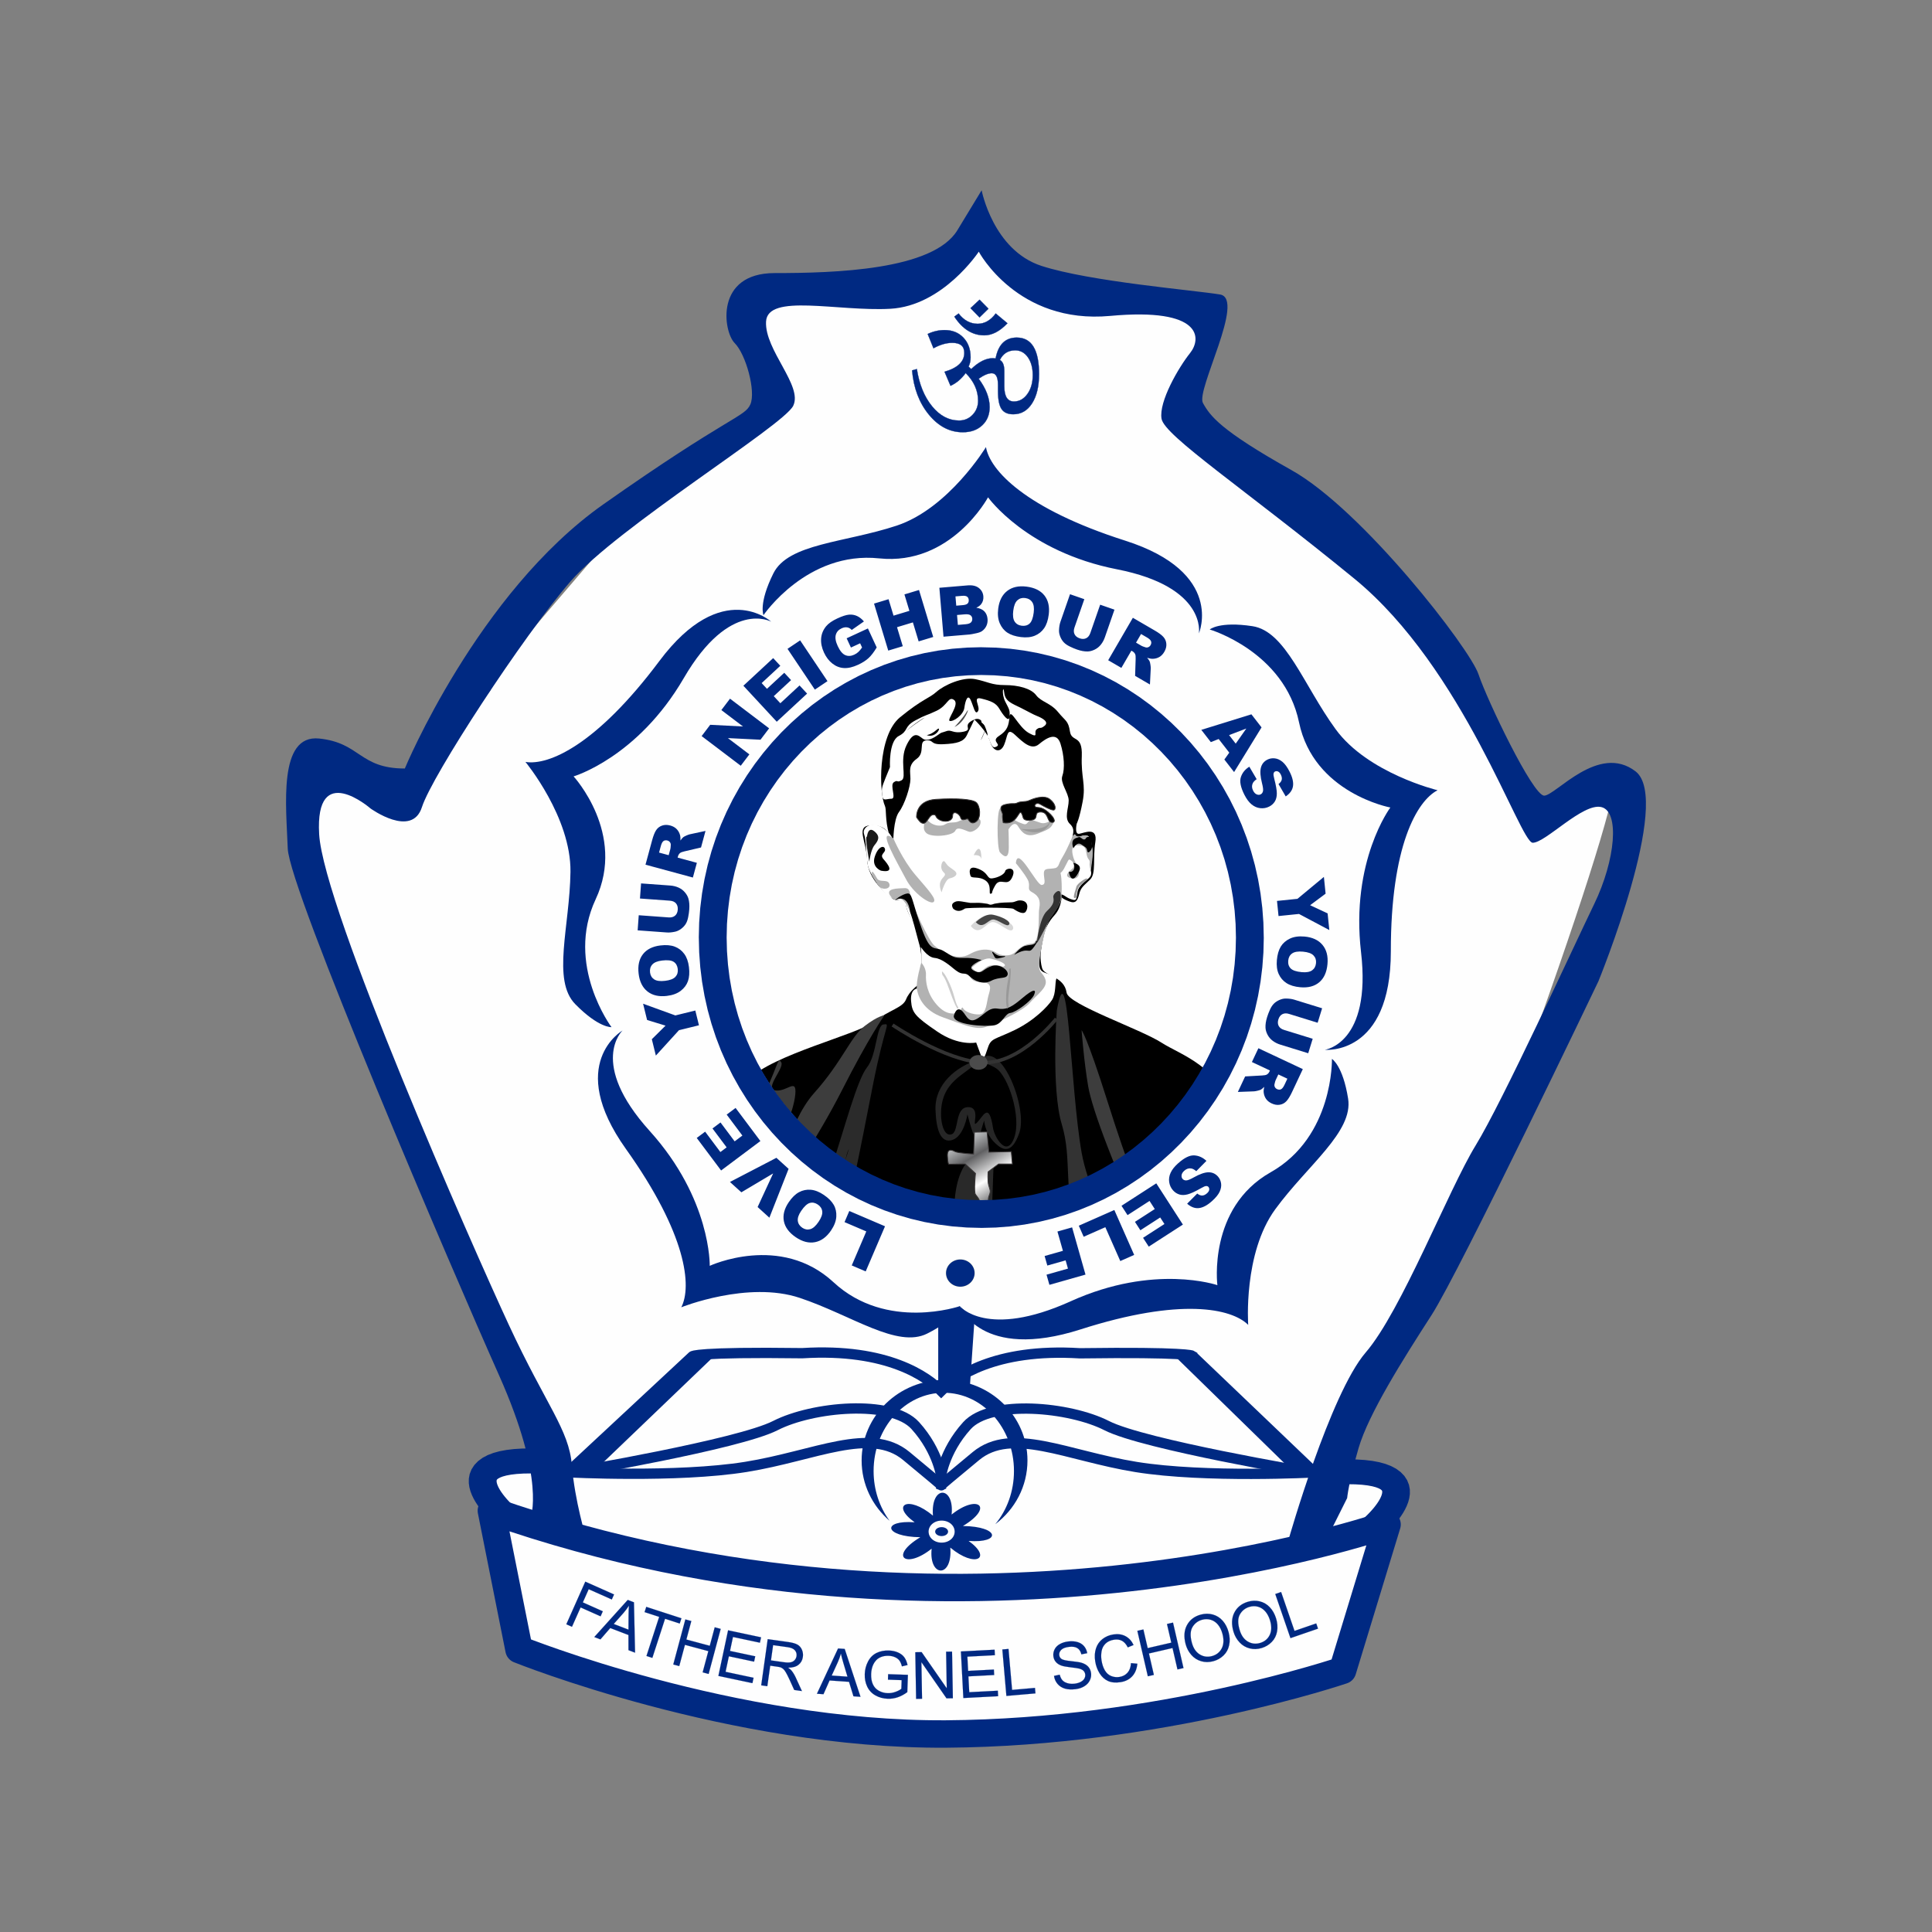 <?xml version="1.0" encoding="UTF-8"?>
<!DOCTYPE svg PUBLIC "-//W3C//DTD SVG 1.1//EN" "http://www.w3.org/Graphics/SVG/1.1/DTD/svg11.dtd">
<!-- Creator: CorelDRAW 2020 (64-Bit) -->
<svg xmlns="http://www.w3.org/2000/svg" xml:space="preserve" width="6.944in" height="6.944in" version="1.1" style="shape-rendering:geometricPrecision; text-rendering:geometricPrecision; image-rendering:optimizeQuality; fill-rule:evenodd; clip-rule:evenodd"
viewBox="0 0 6944.44 6944.44"
 xmlns:xlink="http://www.w3.org/1999/xlink"
 xmlns:xodm="http://www.corel.com/coreldraw/odm/2003">
 <rect x="0" y="0" width="6944.44" height="6944.44" fill="#808080" stroke="none"/>
 <defs>
  <style type="text/css">
   <![CDATA[
    .str0 {stroke:#373435;stroke-width:3;stroke-miterlimit:2.613}
    .str1 {stroke:#333333;stroke-width:12.58;stroke-miterlimit:2.613}
    .str5 {stroke:#002982;stroke-width:37.03;stroke-miterlimit:2.613}
    .str8 {stroke:#002982;stroke-width:0.11;stroke-linecap:round;stroke-linejoin:round;stroke-miterlimit:2.613}
    .str9 {stroke:#002982;stroke-width:0.36;stroke-linecap:round;stroke-linejoin:round;stroke-miterlimit:2.613}
    .str3 {stroke:#FCFAD9;stroke-width:2.65;stroke-linecap:round;stroke-linejoin:round;stroke-miterlimit:2.613}
    .str6 {stroke:#002982;stroke-width:37.03;stroke-linecap:round;stroke-linejoin:round;stroke-miterlimit:2.613}
    .str7 {stroke:#002982;stroke-width:37.03;stroke-linecap:round;stroke-linejoin:round;stroke-miterlimit:2.613}
    .str2 {stroke:#002982;stroke-width:98.6;stroke-linecap:round;stroke-linejoin:round;stroke-miterlimit:2.613}
    .str4 {stroke:#002982;stroke-width:0.9;stroke-linecap:round;stroke-linejoin:round;stroke-miterlimit:2.613}
    .fil0 {fill:none}
    .fil20 {fill:none;fill-rule:nonzero}
    .fil1 {fill:#FEFEFE}
    .fil2 {fill:black}
    .fil18 {fill:#002982}
    .fil10 {fill:#191919}
    .fil15 {fill:#262626}
    .fil3 {fill:#292929}
    .fil14 {fill:#2B2B2B}
    .fil12 {fill:#333333}
    .fil13 {fill:#3D3D3D}
    .fil9 {fill:#454545}
    .fil11 {fill:#4C4C4C}
    .fil17 {fill:#7F7F7F}
    .fil6 {fill:#999999}
    .fil5 {fill:#B2B2B2}
    .fil7 {fill:#CCCCCC}
    .fil8 {fill:#D7D7D7}
    .fil4 {fill:white}
    .fil19 {fill:#002982;fill-rule:nonzero}
    .fil21 {fill:white;fill-rule:nonzero}
    .fil16 {fill:url(#id1)}
   ]]>
  </style>
       <clipPath id="id0">
        <path d="M3533.38 2304.64c518.3,0 938.46,452.16 938.46,1009.93 0,557.77 -420.16,1009.93 -938.46,1009.93 -518.3,0 -938.46,-452.16 -938.46,-1009.93 0,-557.77 420.16,-1009.93 938.46,-1009.93z"/>
       </clipPath>
  <linearGradient id="id1" gradientUnits="userSpaceOnUse" x1="3402.13" y1="4062.98" x2="3560.81" y2="4330.94">
   <stop offset="0" style="stop-opacity:1; stop-color:#373435"/>
   <stop offset="0.2" style="stop-opacity:1; stop-color:#BDBFC1"/>
   <stop offset="0.42" style="stop-opacity:1; stop-color:#606062"/>
   <stop offset="0.729" style="stop-opacity:1; stop-color:#FEFEFE"/>
   <stop offset="1" style="stop-opacity:1; stop-color:#606062"/>
  </linearGradient>
 </defs>
 <g id="Layer_x0020_1">
  <g id="_1568811892816">
   <circle class="fil0" cx="3472.22" cy="3472.22" r="3472.22"/>
   <g>
    <g>
     <path class="fil1" d="M1762.77 2482.13c-17.43,-67.32 539.89,-631.93 509.29,-676.09 -30.61,-44.15 578.93,-347.19 578.93,-347.19l-171.97 -306.09c0,0 119.74,-130.04 150.51,-126.57 30.77,3.46 451.48,13.7 451.48,13.7l198.44 -150.46 97.46 13.7c0,0 322.58,171.87 442.28,166.7 119.7,-5.17 326.72,32.57 326.72,32.57 0,0 -63.29,316.38 -64.99,386.49 -1.7,70.11 841.39,665.18 947.38,887.5 106,222.33 205.22,448.07 232.57,495.95 27.35,47.88 105.99,58.17 170.98,0 64.99,-58.17 140.17,-150.51 167.57,-61.58 27.41,88.93 -622.21,1922.11 -796.66,2103.39 -174.45,181.28 -208.52,325.06 -208.52,325.06 0,0 69.39,44.52 118.51,54.44 49.12,9.93 87.17,27.09 66.34,151.55 -20.84,124.45 -153.15,558.61 -153.15,558.61 0,0 -1265.46,282.46 -1406.56,254.8 -141.1,-27.66 -1266.6,-202.27 -1266.6,-202.27l-291.46 -148.6 -54.03 -369.58c0,0 -82.16,-185.93 -72.33,-211.37 9.82,-25.44 120.11,-87.02 146.63,-87.02 26.52,0 64.99,4.29 66.7,-1.71 1.71,-6 -8.53,-71.81 -8.53,-71.81l-646.41 -1527.04c0,0 -279.57,-688.24 -223.1,-783.99 56.46,-95.76 79.57,-123.99 108.63,-100.05 29.06,23.94 212.24,183.86 294.35,74.4 82.11,-109.46 284.79,-340.32 289.55,-347.45z"/>
     <g>
      <path class="fil0" d="M3533.38 2304.64c518.3,0 938.46,452.16 938.46,1009.93 0,557.77 -420.16,1009.93 -938.46,1009.93 -518.3,0 -938.46,-452.16 -938.46,-1009.93 0,-557.77 420.16,-1009.93 938.46,-1009.93z"/>
      <g>
      </g>
      <g style="clip-path:url(#id0)">
       <g>
        <g>
         <path id="1" class="fil2" d="M3195.97 3000.07c-15.7,-55.7 -8.94,-89.88 -15.19,-103.26 -21.26,-45.55 -27.33,-252.07 54.67,-318.88 82,-66.81 103.26,-66.81 130.59,-91.11 27.33,-24.3 94.15,-54.67 139.7,-45.56 45.56,9.11 57.7,21.26 106.3,21.26 48.59,0 94.15,12.15 112.37,36.44 18.22,24.3 51.63,27.33 78.96,60.74 27.33,33.41 36.44,30.37 42.52,69.85 6.07,39.48 45.55,9.11 42.52,88.07 -3.04,78.96 15.19,100.22 3.04,164 -12.15,63.78 -21.26,78.96 -21.26,78.96 0,0 -9.11,39.48 9.11,36.44 18.22,-3.04 66.81,-27.33 57.7,30.37 -9.11,57.7 3.04,112.37 -18.22,133.63 -21.26,21.26 -33.41,27.33 -39.48,51.63 -6.07,24.3 -12.15,36.44 -36.44,27.33 -24.3,-9.11 -27.33,-15.19 -27.33,-15.19 0,0 0,36.44 -24.3,63.78 -24.3,27.33 -33.41,45.56 -42.52,88.07 -9.11,42.52 -12.15,69.85 -3.04,103.26 7.9,28.97 79.56,28.52 88.07,88.07 6.07,42.52 264.22,130.59 340.14,179.18 75.93,48.59 197.41,75.93 288.52,276.37 91.11,200.44 85.04,151.85 133.63,309.77 48.59,157.92 100.22,580.06 100.22,698.51 0,118.44 0,101.34 0,101.34l-2338.48 0c0,0 -60.74,-377.7 69.85,-699.63 130.59,-321.92 170.07,-461.62 261.18,-552.73 91.11,-91.11 388.74,-160.96 449.48,-206.52 60.74,-45.56 106.3,-51.63 118.44,-82 12.15,-30.37 41.65,-50.43 41.65,-50.43l-5.2 23.09c0,0 24.3,-100.22 18.22,-133.63 -6.07,-33.41 -3.04,-60.74 -21.26,-100.22 -18.22,-39.48 -33.41,-57.7 -33.41,-82 0,-24.3 -30.37,-3.04 -51.63,-21.26 -21.26,-18.22 -85.04,-66.81 -88.07,-136.66 -3.04,-69.85 -42.52,-121.48 12.15,-124.52 54.67,-3.04 66.81,33.41 66.81,33.41z"/>
         <path class="fil3" d="M3472.24 4182.65c0,0 -36.67,39.11 -41.56,145.99 -4.89,106.89 19.56,93.85 19.56,198.13 0,104.28 -12.22,346.74 -12.22,346.74l117.35 -10.43 0 -232.02 17.11 -477.09c0,0 -97.8,-39.11 -100.24,28.68z"/>
         <path class="fil4" d="M3211.01 3023.17c0,0 0,-77.37 20.48,-104.67 20.48,-27.31 40.96,-91.02 40.96,-118.33 0,-27.31 -9.1,-50.06 22.75,-72.81 31.86,-22.76 4.55,-63.72 34.13,-65.99 29.58,-2.28 11.38,15.93 61.44,13.65 50.06,-2.28 72.82,-9.1 84.2,-31.85 11.38,-22.76 27.3,-56.89 27.3,-56.89 0,0 47.79,45.51 56.89,79.64 9.1,34.13 36.41,43.24 50.06,11.38 13.65,-31.85 9.1,-63.71 38.68,-36.41 29.58,27.3 59.17,56.89 86.47,34.13 27.31,-22.76 63.72,-45.51 77.37,-2.28 13.65,43.24 15.93,91.02 6.83,116.05 -9.1,25.03 22.75,61.44 22.75,88.74 0,27.31 -17.52,63.78 4.55,84.2 22.07,20.42 6.83,40.96 9.1,52.33 2.28,11.38 21.26,-10.75 46.81,-11.57 25.54,-0.82 28.01,60.97 21.42,98.04 -6.59,37.07 1.13,26.84 -1.65,43.67 -2.78,16.83 -44.42,31.43 -48.61,62.61 -4.19,31.19 -4.94,31.31 -24.72,24.72 -19.77,-6.59 -29.66,-23.07 -41.19,-14 -11.54,9.06 6.59,30.48 -9.06,46.96 -15.65,16.48 -29.96,36.26 -47.11,102.58 -17.15,66.32 -22.09,109.98 -6.44,123.17 15.66,13.19 58.77,13.16 52.87,26.77 -5.9,13.61 -0.96,53.98 -15.79,77.04 -14.83,23.07 -63.44,74.15 -135.12,108.76 -71.68,34.6 -84.04,28.01 -95.57,63.44 -11.53,35.43 -18.13,45.31 -18.13,45.31l-23.89 -64.26c0,0 -61.79,14.01 -140.06,-39.55 -78.27,-53.55 -90.63,-66.74 -93.93,-109.57 -3.3,-42.84 20.96,-44.76 20.96,-44.76 0,0 13.99,-49.59 15.88,-93.04 1.89,-43.46 -3.61,-86.71 -14.81,-112.72 -11.2,-26.01 -36.85,-70.52 -39.17,-88.13 -1.39,-10.59 -8.92,-21.74 -22.11,-23.31 -11.02,-1.31 -17.71,-2.15 -30.47,-8.37 -32.02,-15.59 -80.35,-88.7 -85.69,-117.54 -6.52,-35.2 -5.25,-88.86 -13.49,-111.93 -8.24,-23.07 24.12,-47.09 62.32,-25.6 38.2,21.48 42.79,50.4 42.79,50.4z"/>
         <path class="fil4" d="M3198.95 2757.45c0,0 -5.24,-92.63 31.46,-111.85 36.7,-19.22 17.48,-33.2 59.42,-55.93 41.94,-22.72 36.7,-15.73 76.9,-34.95 40.2,-19.22 41.94,-54.18 62.91,-38.45 20.97,15.73 -27.96,71.65 -15.73,75.15 12.23,3.5 48.93,-20.97 52.43,-47.19 3.5,-26.22 12.24,-50.68 22.72,-27.96 10.48,22.72 15.73,55.93 26.21,40.2 10.49,-15.73 -22.72,-54.18 12.24,-45.44 34.95,8.74 52.43,15.73 64.66,36.7 12.24,20.97 34.95,52.43 36.7,27.96 1.75,-24.47 -1.75,-26.21 -15.73,-54.18 -13.98,-27.96 -6.99,-62.91 -3.5,-31.46 3.5,31.46 27.96,38.45 59.42,54.18 31.46,15.73 41.94,22.72 59.42,29.71 17.48,6.99 43.69,20.97 26.21,34.95 -17.48,13.98 -13.98,1.75 -27.96,12.24 -13.98,10.48 10.48,34.95 -27.96,13.98 -38.45,-20.97 -66.41,-92.63 -69.91,-59.42 -3.5,33.2 -7.18,49.59 -38.45,69.91 -31.26,20.31 15.29,30.24 -12.99,39.8 -28.27,9.56 -25.97,-120.39 -75.17,-99.13 -49.19,21.26 -1.06,35.84 -39,43.77 -37.93,7.93 -42.37,-8.91 -61.59,-1.92 -19.22,6.99 -14.65,2.11 -30.09,13.39 -15.44,11.28 -38.9,24.85 -54.74,13.49 -15.85,-11.35 -32.26,-30.37 -58.47,23.8 -26.22,54.18 1.75,115.35 -17.48,125.83 -19.22,10.49 -12.24,-3.49 -27.96,6.99 -15.73,10.48 10.49,59.42 -8.74,59.42 -19.22,0 -30.3,10.58 -32.84,-11.71 -2.54,-22.29 -3.86,-24.99 11.87,-63.44 15.73,-38.45 15.73,-38.45 15.73,-38.45z"/>
         <path class="fil5" d="M3651.59 3102.86c0,0 30.43,36.18 42.49,59.15 12.06,22.97 -5.17,33.31 14.35,44.22 19.52,10.91 33.88,23.54 26.99,60.29 -4.32,23.04 5.96,122.47 -26.95,125.2 -27.65,2.3 -41.47,13.82 -59.91,31.11 -18.43,17.28 -51.94,12.47 -66.92,2.11 -14.98,-10.37 -49.15,-22.07 -96.67,4.9 -47.52,26.97 -104.84,-11.62 -126.72,-31.2 -21.89,-19.59 -74.88,-139.4 -81.8,-161.28 -6.91,-21.89 -2.3,-46.08 -25.34,-44.93 -23.04,1.15 -72.08,-0.13 -50.04,28.81 24.05,31.58 27.79,-13.36 55.61,27.87 27.83,41.24 53.17,165.65 85.43,180.63 32.26,14.98 52.99,11.52 71.43,36.87 18.43,25.34 33.41,27.65 56.45,32.26 23.04,4.61 11.52,29.95 55.3,31.11 43.78,1.15 34.56,24.19 27.65,48.38 -6.91,24.19 -6.91,66.82 -32.26,67.97 -25.34,1.15 -52.99,-10.37 -58.75,-21.89 -5.76,-11.52 -6.91,13.82 -18.43,16.13 -11.52,2.3 -40.32,11.52 -76.03,-28.8 -35.71,-40.32 -40.32,-82.94 -39.17,-108.29 1.15,-25.35 -16.69,-43.1 -16.69,-43.1 0,0 -19.64,64.64 -15.88,93.04 3.76,28.39 22.19,77.93 93.62,103.28 71.43,25.35 118.66,47.23 154.37,34.56 35.71,-12.67 133.63,-57.6 157.83,-86.4 24.19,-28.8 65.21,-54.55 56.45,-82.94 -8.76,-28.4 -25.3,-22.13 -22.9,-57.42 2.4,-35.28 19.48,-124.72 32.89,-151.83 13.41,-27.11 46.24,-58.9 47.5,-87.83 1.26,-28.93 4.08,-111.39 -19.22,-105.3 -23.3,6.09 -42.89,-1.98 -44.04,17.61 -1.15,19.59 10.37,42.63 -8.07,43.78 -18.43,1.15 -87.55,-146.31 -92.6,-78.04z"/>
         <path class="fil5" d="M3855.46 3005.17c0,0 -18.39,46.02 -36.2,75.3 -17.8,29.28 -9.76,28.71 -22.97,39.05 -13.21,10.33 8.61,39.05 28.14,2.87 19.52,-36.18 14.93,-36.18 25.84,-29.28 10.91,6.89 13.21,22.97 2.87,30.43 -10.34,7.46 -26.42,22.97 -11.49,30.43 14.93,7.46 36.75,6.89 37.33,-18.37 0.57,-25.27 -10.91,-25.84 -18.95,-48.24 -8.04,-22.39 -10.34,-48.81 8.61,-48.81 18.95,0 32.15,-1.15 36.17,26.99 4.02,28.13 13.78,21.82 12.06,35.6 -1.72,13.78 3.84,27.39 3.84,27.39 0,0 11.86,-66.32 4.87,-82.17 -6.99,-15.85 0.08,-51.96 -35.27,-42.13 -35.35,9.83 -17.65,-17.37 -34.86,0.93z"/>
         <ellipse class="fil4" cx="3400.33" cy="2939.55" rx="72.68" ry="35.36"/>
         <path class="fil5" d="M3332.52 2945.61c0,0 13.49,20.35 41.21,21.95 27.72,1.59 19.26,-10.37 48.52,-11.16 29.26,-0.8 18.04,-7.24 47.14,-10.8 29.1,-3.56 54.52,-12.33 55.29,8.41 0.77,20.73 -27.72,38.27 -40.05,35.88 -12.32,-2.39 -43.13,-22.33 -50.83,-3.99 -7.7,18.34 -86.25,26.31 -104.74,7.97 -18.48,-18.34 2.1,-36.15 -14.74,-34.42 -16.84,1.73 -11.44,-41.33 18.19,-13.84z"/>
         <path class="fil2 str0" d="M3294.57 2937.57c0,0 -4.71,-59.63 69.05,-64.34 73.76,-4.71 131.04,-0.78 145.16,10.98 14.12,11.77 18.83,54.14 0.78,68.27 -18.05,14.12 -26.68,-3.14 -29.82,-7.85 -3.14,-4.71 -22.16,10.1 -26.68,-5.49 -4.52,-15.59 -28.78,-27.66 -28.89,-6.94 -0.12,20.71 -28.86,24.73 -47.25,14.6 -18.39,-10.13 -8.35,-19.85 -23.98,-18.32 -20.4,4.71 -24.63,60.88 -58.37,9.09z"/>
         <ellipse class="fil4" cx="3705.23" cy="2941.35" rx="76.53" ry="28.46"/>
         <path class="fil5" d="M3624.73 2981.7c0,0 19.85,-35.73 34.41,-11.91 14.56,23.82 31.76,42.34 71.45,26.46 39.7,-15.88 46.97,-17.69 57.23,-41.93 10.26,-24.24 -21.41,11.31 -46.64,3.55 -25.24,-7.76 -35.73,-15.88 -44.99,-3.97 -9.26,11.91 -10.66,10.64 -31.76,2.65 -21.1,-8 -51.57,-35.87 -66.81,-49.69 -15.23,-13.82 -15.23,143.64 -3.32,156.87 11.91,13.23 31.76,30.43 31.76,-18.52 0,-48.96 -1.33,-63.52 -1.33,-63.52z"/>
         <path class="fil6" d="M3669.74 2979.61c0,0 91.51,9.98 102.46,-25.5 10.94,-35.48 8.79,72.15 -102.46,25.5z"/>
         <path class="fil2 str0" d="M3606.08 2957.19c0,0 -3.92,-18.83 -2.35,-28.25 1.57,-9.42 -19.61,-29.82 8.63,-36.88 28.25,-7.06 32.17,0 44.72,-6.28 12.56,-6.28 28.25,-2.35 40.8,-7.85 12.56,-5.49 53.35,-22.76 76.11,-4.71 22.76,18.05 21.97,38.45 12.56,38.45 -9.42,0 -34.52,-13.34 -47.86,-21.19 -13.34,-7.85 -23.54,3.92 -17.26,9.42 6.28,5.49 18.83,-3.93 46.3,19.61 27.46,23.54 26.68,39.23 10.98,36.09 -15.69,-3.14 -9.92,-37.3 -38.45,-36.88 -28.53,0.42 -2.02,26.83 -35.88,29.48 -33.87,2.64 -23.85,-12.83 -33.27,-26.17 -9.41,-13.34 -14.02,44.56 -65.02,35.15z"/>
         <path class="fil2" d="M3488.29 3147.66c0,0 -15.17,-40.81 26,-25.62 41.17,15.2 31.64,37.78 52.44,35.17 20.8,-2.61 44.2,-14.76 46.37,-26.05 2.17,-11.29 42.91,-17.8 25.57,21.28 -17.34,39.08 -42.91,-1.3 -61.11,29.53 -18.2,30.83 -6.94,27.79 -16.47,30.39 -9.54,2.6 6.07,-29.96 -18.64,-47.33 -24.7,-17.37 -50.71,-5.21 -54.17,-17.37z"/>
         <path class="fil7" d="M3499.85 3073.79c0,0 25.08,-2.61 26.65,12.02 1.57,14.63 4.18,-74.72 -26.65,-12.02z"/>
         <path class="fil5" d="M3211.22 3013.35c0,0 32.07,76.32 79.18,131.56 47.11,55.24 77.98,87.73 64.98,97.47 -13,9.75 -73.11,-32.49 -99.1,-82.85 -25.99,-50.36 -110.51,-192.52 -45.06,-146.18z"/>
         <path class="fil7" d="M3384.39 3207.57c0,0 13,-47.11 29.24,-50.36 16.24,-3.25 37.37,-14.62 13,-30.87 -24.37,-16.24 -22.74,-19.49 -30.87,-29.24 -8.12,-9.75 -21.78,22.74 -3.25,38.99 18.52,16.25 -30.87,17.87 -8.13,71.48z"/>
         <path class="fil2" d="M3426.54 3266.59c0,0 -9.88,-13.48 0.24,-21.3 14.35,-11.09 27.17,-4.55 61.33,0.16 34.17,-0.23 28.58,-1.45 59.26,2.91 2.89,0.02 9.37,3.54 12.37,3.53 7.22,-0.05 10.37,-2.68 16.26,-3.85 25.33,-5.02 43.02,-3.72 60.72,-4.77 12.1,-0.72 17.31,-6.63 28.54,-6.8 32.76,-0.5 30.95,28.77 21.27,41.02 -9.69,12.25 -35.54,-5.13 -44.2,-10.75 -8.66,-5.61 -166.63,-5.1 -173.77,-1.02 -7.14,4.08 -22.88,16.47 -42.03,0.88z"/>
         <path class="fil8" d="M3489.29 3328.12c0,0 40.87,-47.1 77.95,-38.61 37.08,8.5 83.24,33.2 73.41,50.96 -9.84,17.76 -52.39,-29.57 -75.01,-25.98 -22.61,3.59 -45.32,53.78 -76.35,13.63z"/>
         <path class="fil9" d="M3507.52 3314.52c0,0 32.29,-32.41 61.59,-26.57 29.3,5.84 65.78,22.85 58,35.07 -7.77,12.22 -41.39,-20.35 -59.26,-17.88 -17.87,2.47 -35.81,37 -60.33,9.38z"/>
         <path class="fil2" d="M3858.31 3049.46c0,0 12.06,-25.27 28.14,-14.36 16.08,10.91 19.52,10.91 21.82,24.12 2.3,13.21 18.62,-6.24 16.88,-17.28 -1.75,-11.04 2.23,-34.5 -11.34,-33.87 -13.57,0.62 -7.83,7.51 -15.87,9.24 -8.04,1.72 -14.18,-11.42 -20.82,-8.14 -6.64,3.28 -32,3.55 -18.8,40.3z"/>
         <path class="fil2" d="M3841.78 3133.62c3.91,1.4 15.39,0.82 18.84,-10.66 3.44,-11.48 -2.95,-21.66 -2.95,-21.66 0,0 33.48,4.77 21.31,30.07 -12.18,25.3 -28.69,43.27 -37.19,2.25z"/>
         <path class="fil2" d="M3428.33 3652.06c0,0 7.06,-32.68 25.19,-21.89 18.14,10.78 23.69,48.56 53.69,34.11 30,-14.44 44.44,-44.44 78.88,-38.89 34.44,5.56 54.44,-8.89 89.99,-38.89 35.55,-30 50.51,-33.57 41.11,-11.11 -9.41,22.46 -65.55,63.33 -85.55,65.55 -20,2.22 -27.65,38.58 -57.77,44.44 -30.13,5.85 -147.76,-1.11 -145.54,-33.33z"/>
         <path class="fil2" d="M3166.45 3129.52c0,0 -34.22,-12.3 -22.25,-49.9 11.98,-37.6 33.37,-42.38 36.8,-28.03 3.42,14.35 -21.39,18.46 -5.13,36.91 16.26,18.46 41.93,50.58 -9.41,41.01z"/>
         <path class="fil10" d="M3116.31 3007.37c0,0 3,-38.2 26.21,-19.47 23.22,18.72 14.23,33.7 0.75,50.18 -13.48,16.48 -18.72,59.17 -18.72,59.17 0,0 -17.6,-95.64 -8.24,-89.88z"/>
         <path class="fil4" d="M3528.02 2596.72c0,0 19.27,15.07 21.65,28.31 2.38,13.24 -5.59,30.65 4.44,27.67 10.03,-2.98 33.48,-59.73 -0.76,-75.21 -34.24,-15.48 -25.33,19.23 -25.33,19.23z"/>
         <path class="fil4" d="M3676.7 2604.22c0,0 -15.94,-14.54 -1.87,-19.23 14.07,-4.69 28.61,-0.94 22.51,11.26 -6.1,12.2 -5.63,17.82 -20.64,7.98z"/>
         <path class="fil11" d="M3430.94 2613.13c0,0 31.42,-33.3 44.09,-55.34 12.66,-22.04 -5.63,38.46 -44.09,55.34z"/>
         <path class="fil4" d="M3284.13 2642.68c0,0 1.88,-22.51 28.14,-30.95 26.26,-8.44 48.78,-25.33 46.9,-30.96 -1.88,-5.63 7.04,15.01 -44.09,36.11 -51.12,21.11 -9.85,18.76 -30.96,25.8z"/>
         <path class="fil2" d="M3309.83 3403.2c0,0 22.17,37.42 49.62,39.99 27.44,2.57 54.67,27.97 78.44,46.2 23.77,18.23 29.46,2.43 47.02,19.39 17.56,16.96 47.85,32.18 77.85,16.62 30,-15.55 53.33,-5.56 58.88,-21.11 5.56,-15.56 -26.66,-41.11 -55.55,-32.22 -28.89,8.89 -35.56,25.55 -50,22.22 -14.44,-3.33 -33.33,-11.11 -21.11,-23.33 12.22,-12.22 33.33,-20 33.33,-20 0,0 -24.44,-8.89 -63.33,-7.78 -38.89,1.11 -40.02,-5.25 -73.37,-24.91 -33.35,-19.65 -45.08,11.25 -77.73,-78.42 -32.65,-89.67 -34.4,-123.09 -47.03,-127.8 -12.63,-4.7 -48.03,19.78 -47.74,21.31 0.28,1.54 43.88,-24.34 52.24,44.5 18.76,53.22 40.55,157.22 38.47,125.31z"/>
         <path class="fil2" d="M3645.36 3432.19c0,0 21.29,-27.38 38.78,-32.03 17.49,-4.65 23.02,-2.32 31.76,-6.43 8.74,-4.11 7.49,-10.01 7.49,-10.01 0,0 17.13,-13.94 -5.89,18.77 -23.02,32.71 -14.63,-3.58 -72.15,29.7z"/>
         <path class="fil2" d="M3568.91 3421.6c0,0 12.15,12.79 25.36,14.63 13.21,1.85 17.2,-0.15 16.44,0.15 -0.77,0.31 9.83,1.39 -9.06,5.54 -18.89,4.16 -23.04,5.7 -27.95,-4.61 -4.92,-10.31 -10.44,-15.54 -4.78,-15.71z"/>
         <path class="fil2" d="M3330.72 2642.28c0,0 15.31,-0.81 36.27,-19.35 20.96,-18.54 -0.26,33.16 -36.27,19.35z"/>
         <path class="fil4" d="M3493.34 3477.88c0,0 40.11,-38.61 68.55,-32.1 28.44,6.52 57.71,18.82 48.54,26.78 -9.18,7.96 -10.99,-9.76 -54.6,-1.31 -22.77,7.24 -34.79,41.98 -62.48,6.63z"/>
         <path class="fil6" d="M3626.57 3486.13c0,0 5.15,-3.29 -3.8,39.92 -8.95,43.21 -6.69,84.6 -4.44,91.42 2.24,6.82 2.13,12.92 6.07,1.47 3.94,-11.44 -4.69,-2.8 2.44,-57.56 7.13,-54.76 9.96,-96.74 -0.27,-75.24z"/>
         <path class="fil7" d="M3444.36 3618.57c0,0 -3.1,5.26 -14.67,-37.32 -11.57,-42.58 -32.31,-78.47 -37.4,-83.54 -5.09,-5.07 -7.74,-10.56 -6.08,1.44 1.66,11.99 5.45,0.37 23.87,52.44 18.41,52.07 34.88,90.78 34.28,66.98z"/>
         <path class="fil12" d="M3726.23 3389.24c1.73,-4.76 9.64,-89.87 37.3,-114.98 27.66,-25.11 24.2,-38.98 22.48,-50.23 -1.73,-11.26 24.1,-34.45 26.37,-11.69 2.26,22.76 -1.9,40.89 -21.96,65.67 -20.05,24.77 -57.97,111.85 -64.19,111.24z"/>
         <path class="fil11" d="M3324.49 2578.94c0,0 -37.38,25.18 -60.83,43.23 -23.45,18.04 38.3,-34.26 60.83,-43.23z"/>
         <path class="fil2" d="M3524.78 2660.94c0,0 11.17,-23.48 17.52,-39.32 6.35,-15.85 -8.96,28.25 -17.52,39.32z"/>
         <path class="fil6" d="M3869.3 3225.54c0,0 -0.18,-32.72 14.39,-44.27 14.57,-11.55 26.46,-19.56 23.89,-23.42 -2.57,-3.86 -35.71,17.5 -38.54,29.34 -2.82,11.84 -19.27,51.73 0.26,38.35z"/>
         <path class="fil5" d="M3133.98 3145.06c0,0 18.78,32.23 28.79,43.15 10,10.93 40.02,7.82 33.98,-11 -6.04,-18.83 -34.44,-3.8 -43.84,-19.26 -9.39,-15.46 -21.48,-39 -18.92,-12.89z"/>
         <path class="fil13" d="M2370.09 4934.7c0,0 21.04,-21.04 39.46,-197.28 18.41,-176.24 86.8,-510.3 163.09,-644.44 76.28,-134.15 226.21,-368.26 139.41,-160.45 -86.8,207.8 -115.74,192.02 -163.09,389.3 -47.35,197.28 -47.35,197.28 -47.35,197.28 0,0 92.06,-291.97 144.67,-397.19 52.61,-105.21 84.17,-165.71 60.5,-76.28 -23.67,89.43 -94.7,260.41 -110.48,355.1 -15.78,94.69 -13.15,147.3 -47.35,186.76 -34.19,39.46 -15.78,57.87 -44.72,118.37 -28.93,60.5 -34.19,186.76 -81.54,260.41 -47.35,73.65 -84.17,36.83 -52.61,-31.56z"/>
         <path class="fil13" d="M2387.02 5113.34c0,0 189.8,-381.3 258.01,-660.07 68.21,-278.77 68.21,-447.81 109.73,-536.78 41.52,-88.97 41.52,-118.63 53.38,-97.87 11.87,20.76 -62.28,94.9 -20.76,100.83 41.52,5.93 77.11,-47.45 71.18,14.83 -5.93,62.28 -50.42,157.18 -86,240.22 -35.59,83.04 -59.31,166.08 -17.8,124.56 41.52,-41.52 71.18,-258.01 172.01,-370.7 100.83,-112.7 130.49,-201.67 180.91,-240.22 50.42,-38.55 71.18,-38.55 71.18,-38.55 0,0 -56.35,80.07 -151.25,266.91 -94.9,186.84 -194.25,317.96 -219.46,391.47 -25.21,73.51 -59.31,50.42 -74.14,130.49 -14.83,80.07 -127.52,222.43 -130.49,314.36 -2.96,91.94 2.97,118.63 0,216.49 -2.96,97.87 11.86,163.11 -41.52,166.08 -53.38,2.96 -14.83,0 -8.9,-124.56 5.93,-124.56 0,-118.63 -32.62,-83.04 -32.62,35.59 -97.87,249.12 -133.46,185.57z"/>
         <path class="fil14" d="M2808.14 4497.75c0,0 139.39,-177.94 183.87,-311.39 44.49,-133.46 88.97,-305.46 124.56,-349.95 35.59,-44.48 32.62,-151.25 59.31,-154.21 26.69,-2.97 5.93,-5.93 -38.56,219.46 -44.48,225.39 -91.94,483.4 -154.21,667.27 -62.28,183.87 -91.94,260.98 -136.42,329.19 -44.48,68.21 -118.63,215.22 -145.32,215.22 -26.69,0 -62.28,0 -62.28,0 0,0 106.76,-99.57 204.63,-336.82 97.87,-237.25 180.91,-447.81 186.83,-536.78 5.93,-88.97 20.76,-109.73 20.76,-109.73 0,0 -68.21,228.36 -139.39,332.15 -71.18,103.8 -47.45,142.35 -103.8,201.67 -56.35,59.31 -94.9,53.38 -88.97,-23.72 5.93,-77.11 -8.9,-80.07 88.97,-142.35z"/>
         <path class="fil13" d="M4427.39 4091.46c0,0 32.62,127.52 68.21,323.26 35.59,195.73 68.21,249.11 83.04,338.08 14.83,88.97 11.86,56.35 23.72,121.59 11.86,65.24 88.97,198.7 88.97,198.7 0,0 56.35,-2.96 -59.31,-385.54 -115.66,-382.57 -151.25,-530.85 -204.63,-596.09z"/>
         <path class="fil13" d="M4531.19 5096.81c0,0 -166.08,-361.81 -169.04,-581.27 -2.96,-219.46 8.9,-421.12 2.96,-507.13 -5.93,-86 41.52,-2.96 44.48,130.49 2.97,133.46 -26.69,213.53 56.35,516.02 83.04,302.5 260.98,458.41 183.87,458.41 -77.11,0 -118.63,-16.53 -118.63,-16.53z"/>
         <path class="fil12" d="M3798.67 3631.78c0,0 -20.76,281.74 17.8,409.26 38.56,127.52 2.96,231.32 59.31,415.19 56.35,183.87 142.35,499.5 192.77,578.3 50.41,78.81 112.69,78.81 112.69,78.81 0,0 -169.04,-339.78 -216.49,-535.52 -47.45,-195.73 -71.18,-269.87 -71.18,-269.87 0,0 41.52,151.25 210.56,444.85 169.04,293.6 180.91,344.45 263.94,360.54 83.04,16.09 -8.89,-55.08 -97.87,-212.26 -88.97,-157.18 -341.05,-521.96 -382.57,-759.21 -41.52,-237.25 -47.45,-741.41 -88.97,-510.09z"/>
         <path class="fil13" d="M4427.39 5096.81c0,0 -172.01,-355.88 -296.57,-625.75 -124.56,-269.87 -204.63,-480.44 -219.46,-566.44 -14.83,-86 -23.72,-201.66 -23.72,-201.66 0,0 17.79,17.79 91.93,252.08 74.14,234.29 133.46,394.43 204.63,507.13 71.18,112.7 94.9,222.43 91.94,50.42 -2.96,-172.01 -38.56,-320.29 -5.93,-462.64 32.62,-142.35 65.24,-225.39 65.24,-142.35 0,83.04 -38.55,302.5 -32.62,409.26 5.93,106.76 -2.96,240.22 20.76,335.12 23.72,94.9 213.53,486.37 103.8,444.85z"/>
         <path class="fil15" d="M3517.73 3808.33c-82.86,25.98 -158.22,89.54 -155.19,180.56 2.3,68.91 17.41,122.18 60.31,108.77 42.9,-13.41 54.6,-92.4 54.6,-92.4 0,0 9.41,38.61 18.6,63.87 9.19,25.27 24.48,18.31 29.07,-0.06 4.59,-18.38 12.27,-41.28 12.27,-41.28 0,0 2.78,42.52 34.46,75.8 31.67,33.28 64.16,46.96 91.72,-30.54 31.01,-87.19 -59.98,-324.08 -134.13,-270.16 -25.26,18.37 6.86,9.35 50.63,36.9 43.77,27.55 92.48,175.43 65.27,250.02 -27.21,74.59 -71.2,-4.59 -75.8,-34.45 -15.43,-100.3 -36.11,-39.98 -59.72,-18.38 -19.15,17.53 18.37,-57.42 -29.86,-57.42 -48.23,0 -32.6,85.36 -57.87,96.84 -25.26,11.48 -41.74,-31.09 -39.38,-83.45 5.35,-118.48 105.76,-134.87 135,-184.62z"/>
         <path class="fil16 str0" d="M3502.38 4069.55l-2.91 78.43c0,0 -56.17,-2.91 -66.81,-8.71 -10.65,-5.81 -28.08,-12.59 -27.11,15.49 0.97,28.08 4.84,30.02 4.84,30.02l59.07 -0.97 36.8 33.89c0,0 -6.78,65.85 0,75.53 6.78,9.69 19.37,21.3 13.56,34.86 -5.81,13.56 -4.84,98.77 -4.84,98.77l48.42 -1.94 -7.75 -102.64c0,0 -6.78,-7.75 0,-25.18 6.78,-17.43 2.91,-18.4 -1.93,-36.8 -4.84,-18.4 -1.94,-48.42 -1.94,-48.42l37.76 -28.08 49.39 0 -3.87 -44.54 -80.37 1.93 -6.78 -72.62 -45.51 0.97z"/>
         <path class="fil0 str1" d="M3208.26 3684.22c0,0 189.26,129.02 324.88,135.05 135.62,6.03 263.7,-157.5 263.7,-157.5"/>
         <polygon class="fil6 str0" points="2875.53,5133.15 2857.23,5007.56 3442.73,4842.88 3470.11,4852.26 3536.12,4824.58 3563.48,5133.15 "/>
         <polygon class="fil2" points="3456.42,4847.57 3476.64,5133.15 3508.93,5133.15 3482.37,4847.11 "/>
         <path class="fil2" d="M3071.56 5133.15l311.15 0c0,0 33.76,-7.99 22.02,-44.68 -11.74,-36.69 -36.69,-49.9 -60.18,-42.56 -23.48,7.34 -18.11,27.8 -61.64,35.22 -43.53,7.43 -12.2,13.39 -43.53,7.43 -31.32,-5.96 -19.58,-25.04 -43.06,-10.36 -23.48,14.68 -11.74,48.43 -27.89,33.76 -16.15,-14.68 -42.56,-22.02 -49.9,-4.41 -7.34,17.61 -46.96,25.6 -46.96,25.6z"/>
         <path class="fil17" d="M3256.44 5133.19c0,0 35.05,-13.55 41.63,-26.7 6.58,-13.16 43.48,-16.63 43.48,5.85 0,22.48 -8.11,20.85 -8.11,20.85l-76.99 0z"/>
         <ellipse class="fil11" cx="3517.16" cy="3818.77" rx="32.61" ry="26.51"/>
        </g>
       </g>
      </g>
      <path class="fil18" d="M1455.11 2762.37c0,0 261.73,-631.24 713.35,-949.42 451.61,-318.19 508.07,-313.05 528.59,-359.24 20.53,-46.19 -15.4,-179.62 -56.45,-220.67 -41.06,-41.06 -71.85,-251.47 143.7,-251.47 215.54,0 569.65,-10.26 656.89,-153.96 87.24,-143.69 87.24,-143.69 87.24,-143.69 0,0 41.06,215.54 215.54,271.99 174.48,56.45 549.12,87.24 641.5,102.64 92.38,15.39 -87.24,343.84 -61.58,390.03 25.66,46.19 61.58,97.51 318.18,241.2 256.6,143.7 641.5,641.5 672.29,733.87 30.79,92.38 195.02,436.22 236.07,436.22 41.06,0 195.02,-189.89 328.45,-87.24 133.43,102.64 -133.43,754.4 -133.43,754.4 0,0 -497.8,1041.79 -600.44,1200.89 -102.64,159.09 -225.81,354.11 -261.73,477.27 -35.93,123.17 -41.06,179.62 -41.06,179.62l-66.72 133.43 -143.7 15.4c0,0 148.83,-523.46 277.13,-672.29 128.3,-148.83 297.65,-585.05 395.16,-744.14 97.51,-159.09 348.98,-708.21 425.95,-867.3 76.98,-159.09 92.38,-333.58 25.66,-348.98 -66.72,-15.4 -200.15,128.3 -246.33,128.3 -46.19,0 -246.33,-626.1 -641.5,-949.42 -395.16,-323.31 -682.55,-513.2 -692.81,-574.78 -10.26,-61.58 61.58,-184.75 102.64,-236.07 41.06,-51.32 46.19,-164.22 -287.39,-133.43 -333.58,30.79 -472.14,-230.94 -472.14,-230.94 0,0 -128.3,195.02 -318.19,205.28 -189.88,10.26 -441.35,-56.45 -446.48,46.19 -5.13,102.64 133.43,230.94 97.51,302.79 -35.93,71.85 -631.24,436.22 -800.59,631.23 -169.36,195.02 -497.8,697.95 -533.73,810.85 -35.92,112.91 -184.75,5.13 -184.75,5.13 0,0 -200.15,-174.49 -184.75,92.37 15.39,266.86 549.12,1478.01 682.55,1765.4 133.43,287.39 215.54,374.63 225.81,502.94 10.26,128.3 51.32,261.73 51.32,261.73l-200.15 -71.85c0,0 56.45,-133.43 -112.9,-513.2 -169.36,-379.77 -754.4,-1744.88 -759.54,-1893.7 -5.13,-148.83 -35.93,-410.56 112.91,-395.16 148.83,15.39 143.69,107.77 307.92,107.77z"/>
      <path class="fil18" d="M3543.97 1607.03c0,0 -133.94,220.36 -320.68,282.26 -186.75,61.9 -389.76,63.48 -443.56,171.93 -53.79,108.44 -35.44,149.99 -35.44,149.99 0,0 156.61,-231.39 415.71,-204.18 259.09,27.21 391.44,-219.48 391.44,-219.48 0,0 138.88,195.09 463.37,258.72 324.49,63.63 294.51,230.59 294.51,230.59 0,0 94.45,-218.91 -265.21,-333.66 -359.66,-114.76 -485.98,-253.32 -500.13,-336.18z"/>
      <path class="fil18" d="M5167.22 2840.44c0,0 -250.68,-60.49 -366.5,-219.52 -115.82,-159.03 -179.14,-351.93 -298.81,-370.15 -119.67,-18.22 -153.66,11.91 -153.66,11.91 0,0 268.09,78.73 321.05,333.81 52.96,255.08 328.23,306.03 328.23,306.03 0,0 -143.54,191.69 -105.36,520.15 38.19,328.46 -129.98,350.73 -129.98,350.73 0,0 237.27,23.32 237.07,-354.2 -0.19,-377.52 93.33,-540.04 167.95,-578.74z"/>
      <path class="fil18" d="M4486.58 4762.15c0,0 -18.71,-257.19 97.51,-415.93 116.22,-158.74 280.68,-277.78 261.61,-397.32 -19.08,-119.54 -58.13,-142.74 -58.13,-142.74 0,0 6.63,279.33 -220.21,407.44 -226.85,128.11 -191.57,405.82 -191.57,405.82 0,0 -226.29,-78.37 -527.52,58.01 -301.24,136.38 -398.61,17.37 -398.61,17.37 0,0 74.98,198.7 434.52,83.58 359.54,-115.13 542.82,-75.52 602.4,-16.23z"/>
      <path class="fil18" d="M2448.87 4698.92c0,0 239.29,-96.12 425.88,-33.75 186.59,62.37 350.06,182.78 458.11,128.22 108.06,-54.57 118.27,-98.82 118.27,-98.82 0,0 -264.05,91.37 -455.15,-85.71 -191.09,-177.07 -444.88,-58.91 -444.88,-58.91 0,0 5.75,-239.41 -215.87,-484.82 -221.62,-245.42 -97.55,-361.1 -97.55,-361.1 0,0 -206.8,118.62 12.32,426.04 219.13,307.42 237.2,494.06 198.87,568.86z"/>
      <path class="fil18" d="M1888.7 2738.7c0,0 164.41,198.66 161.81,395.38 -2.6,196.72 -67.53,389.08 17.35,475.39 84.87,86.31 130.14,82.56 130.14,82.56 0,0 -167.42,-223.7 -56.94,-459.63 110.48,-235.93 -79.33,-441.7 -79.33,-441.7 0,0 229.79,-67.41 396.08,-353.23 166.29,-285.81 314.26,-202.85 314.26,-202.85 0,0 -175.96,-160.87 -402.06,141.45 -226.11,302.32 -398.38,376.36 -481.31,362.62z"/>
      <g>
       <path class="fil19" d="M4542.56 3370.04l-100.06 0 0 0 -1.2 -48.7 -3.55 -48.03 -5.84 -47.31 -8.07 -46.54 -10.25 -45.72 -12.37 -44.83 -14.43 -43.89 -16.43 -42.89 -18.37 -41.83 -20.26 -40.72 -22.09 -39.54 -23.85 -38.3 -25.57 -37.01 -27.22 -35.66 -28.81 -34.24 -30.35 -32.77 -31.82 -31.23 -33.24 -29.65 -34.6 -27.98 -35.89 -26.27 -37.13 -24.5 -38.31 -22.68 -39.44 -20.79 -40.5 -18.85 -41.5 -16.84 -42.46 -14.79 -43.36 -12.68 -44.2 -10.5 -44.99 -8.27 -45.73 -5.98 -46.42 -3.63 -47.07 -1.22 0 -99.69 52.28 1.36 51.63 4.04 50.89 6.65 50.09 9.21 49.21 11.69 48.26 14.11 47.25 16.46 46.17 18.74 45.02 20.95 43.81 23.1 42.54 25.18 41.2 27.19 39.8 29.14 38.34 31.02 36.81 32.83 35.23 34.57 33.57 36.26 31.87 37.87 30.09 39.42 28.26 40.91 26.37 42.33 24.4 43.69 22.38 44.98 20.29 46.2 18.14 47.36 15.93 48.46 13.65 49.48 11.31 50.44 8.91 51.33 6.43 52.15 3.91 52.9 1.31 53.57 0 0zm-1015.39 1043.57l0 -99.69 0 0 47.07 -1.22 46.42 -3.63 45.73 -5.98 44.99 -8.27 44.2 -10.5 43.36 -12.68 42.46 -14.79 41.5 -16.84 40.5 -18.85 39.44 -20.79 38.31 -22.68 37.13 -24.5 35.89 -26.27 34.6 -27.98 33.24 -29.65 31.82 -31.23 30.35 -32.77 28.81 -34.24 27.22 -35.66 25.57 -37.01 23.85 -38.3 22.09 -39.54 20.26 -40.72 18.37 -41.83 16.43 -42.89 14.43 -43.89 12.37 -44.83 10.25 -45.72 8.07 -46.54 5.84 -47.31 3.55 -48.03 1.2 -48.7 100.06 0 -1.31 53.57 -3.91 52.9 -6.43 52.15 -8.91 51.33 -11.31 50.44 -13.65 49.48 -15.93 48.46 -18.14 47.36 -20.29 46.2 -22.38 44.98 -24.4 43.69 -26.37 42.33 -28.26 40.91 -30.09 39.42 -31.87 37.87 -33.57 36.26 -35.23 34.57 -36.81 32.83 -38.34 31.02 -39.8 29.14 -41.2 27.19 -42.54 25.18 -43.81 23.1 -45.02 20.95 -46.17 18.74 -47.25 16.46 -48.26 14.11 -49.21 11.69 -50.09 9.21 -50.89 6.65 -51.63 4.04 -52.28 1.36 0 0zm-1015.39 -1043.57l100.06 0 0 0 1.2 48.7 3.55 48.03 5.84 47.31 8.07 46.54 10.25 45.72 12.37 44.83 14.43 43.89 16.43 42.89 18.37 41.83 20.26 40.72 22.09 39.54 23.86 38.31 25.57 37.01 27.22 35.66 28.81 34.24 30.35 32.76 31.83 31.23 33.24 29.65 34.6 27.98 35.89 26.27 37.13 24.5 38.31 22.68 39.43 20.79 40.5 18.85 41.51 16.84 42.46 14.79 43.35 12.67 44.2 10.5 44.99 8.27 45.74 5.98 46.42 3.63 47.07 1.22 0 99.69 -52.28 -1.36 -51.63 -4.04 -50.89 -6.65 -50.09 -9.21 -49.21 -11.69 -48.26 -14.11 -47.25 -16.45 -46.17 -18.74 -45.03 -20.95 -43.81 -23.1 -42.54 -25.18 -41.2 -27.19 -39.8 -29.14 -38.34 -31.02 -36.81 -32.83 -35.23 -34.57 -33.58 -36.26 -31.87 -37.87 -30.1 -39.42 -28.26 -40.91 -26.36 -42.33 -24.4 -43.69 -22.38 -44.98 -20.29 -46.2 -18.14 -47.36 -15.93 -48.45 -13.65 -49.48 -11.3 -50.44 -8.91 -51.33 -6.43 -52.15 -3.91 -52.9 -1.31 -53.57 0 0zm1015.39 -1043.58l0 99.69 0 0 -47.07 1.22 -46.42 3.63 -45.74 5.98 -44.99 8.27 -44.2 10.5 -43.35 12.67 -42.46 14.79 -41.51 16.84 -40.5 18.85 -39.43 20.79 -38.31 22.68 -37.13 24.5 -35.89 26.27 -34.6 27.98 -33.24 29.65 -31.83 31.23 -30.35 32.76 -28.81 34.24 -27.22 35.66 -25.57 37.01 -23.86 38.31 -22.09 39.54 -20.26 40.72 -18.37 41.83 -16.43 42.89 -14.43 43.89 -12.37 44.83 -10.25 45.72 -8.07 46.54 -5.84 47.31 -3.55 48.03 -1.2 48.7 -100.06 0 1.31 -53.57 3.91 -52.9 6.43 -52.15 8.91 -51.33 11.3 -50.44 13.65 -49.48 15.93 -48.46 18.14 -47.36 20.29 -46.2 22.38 -44.98 24.4 -43.69 26.36 -42.33 28.26 -40.91 30.1 -39.42 31.87 -37.87 33.58 -36.26 35.23 -34.57 36.81 -32.83 38.34 -31.02 39.8 -29.14 41.2 -27.19 42.54 -25.18 43.81 -23.1 45.03 -20.95 46.17 -18.74 47.25 -16.45 48.26 -14.11 49.21 -11.69 50.09 -9.21 50.89 -6.65 51.63 -4.04 52.28 -1.36 0 0z"/>
      </g>
      <g>
       <path class="fil0 str2" d="M1766.16 5430.03l99.37 498.91c0,0 766.09,308.78 1534.9,303.78 768.81,-4.99 1425.5,-228.9 1425.5,-228.9l159.75 -524.19c0,0 -1535.26,541.74 -3219.52,-49.61z"/>
      </g>
      <path class="fil19" d="M3111.69 4570l-50.16 -21.46 52.32 -122.26 -78.22 -33.47 17.09 -39.96 128.38 54.93 -69.42 162.22zm-124.52 -147.24c-16.17,23.83 -35.43,37.87 -57.69,42.13 -22.31,4.27 -45.3,-1.65 -68.99,-17.73 -24.3,-16.5 -38.6,-35.74 -42.9,-57.71 -4.28,-21.93 1.53,-44.69 17.47,-68.18 11.58,-17.06 23.98,-29.11 37.13,-36.12 13.15,-7.01 27.21,-9.88 42.19,-8.6 15,1.3 30.55,7.43 46.76,18.44 16.46,11.17 28.31,23.04 35.57,35.61 7.2,12.58 10.3,26.8 9.33,42.73 -1.02,15.89 -7.29,32.39 -18.87,49.45zm-45 -30.84c10.02,-14.76 14.47,-27.17 13.38,-37.34 -1.11,-10.14 -6.4,-18.45 -15.81,-24.84 -9.69,-6.57 -19.34,-8.51 -28.91,-5.82 -9.59,2.72 -19.96,12.22 -31.04,28.54 -9.34,13.76 -13.36,25.68 -12.14,35.8 1.25,10.08 6.62,18.34 16.13,24.8 9.07,6.16 18.56,7.92 28.44,5.2 9.87,-2.69 19.86,-11.49 29.94,-26.34zm-176.68 -15.05l-42.26 -38.28 55.8 -120.78 -114.23 67.86 -41.05 -37.17 166.98 -86.82 43.79 39.65 -69.03 175.54zm-173.54 -169.65l-87.57 -116.92 30.15 -22.59 54.82 73.19 22.45 -16.82 -50.86 -67.89 28.81 -21.58 50.85 67.9 27.82 -20.83 -56.43 -75.33 32 -23.96 89.18 119.06 -141.22 105.78zm-234.53 -413l-14.48 -58.8 49.32 -48.82 -66.35 -20.34 -14.39 -58.44 115.96 42.1 71.76 -17.67 13.06 53.05 -71.76 17.67 -83.13 91.26zm39.63 -214.49c-28.6,3.43 -51.83,-1.9 -69.64,-15.9 -17.86,-14.04 -28.47,-35.27 -31.88,-63.7 -3.5,-29.16 1.65,-52.57 15.41,-70.24 13.74,-17.62 34.73,-28.17 62.92,-31.54 20.47,-2.46 37.69,-1 51.61,4.32 13.92,5.33 25.31,14.06 34.17,26.19 8.87,12.18 14.43,27.93 16.76,47.39 2.37,19.74 1.19,36.48 -3.54,50.2 -4.78,13.69 -13.47,25.36 -26.12,35.07 -12.67,9.67 -29.23,15.75 -49.7,18.2zm-6.25 -54.2c17.7,-2.12 30,-6.9 36.96,-14.4 6.92,-7.48 9.72,-16.93 8.37,-28.22 -1.39,-11.63 -6.27,-20.19 -14.57,-25.65 -8.35,-5.45 -22.31,-7.04 -41.9,-4.7 -16.52,1.98 -28.15,6.77 -34.98,14.33 -6.79,7.55 -9.5,17.02 -8.14,28.45 1.31,10.89 6.19,19.2 14.74,24.87 8.5,5.69 21.7,7.45 39.53,5.31zm-90.48 -295.88l3.95 -54.29 104.93 7.64c10.41,0.76 20.08,3.11 29.1,7.02 8.98,3.91 16.73,9.58 23.14,17.02 6.42,7.42 10.73,15.03 13,22.86 3.12,10.85 4.17,23.65 3.09,38.49 -0.62,8.56 -1.88,17.87 -3.85,27.89 -1.93,10.04 -4.92,18.3 -8.98,24.84 -4.06,6.54 -9.59,12.4 -16.56,17.58 -6.96,5.18 -14,8.53 -21.13,10.12 -11.43,2.54 -21.46,3.5 -30.11,2.87l-104.93 -7.65 3.95 -54.29 107.43 7.83c9.63,0.7 17.32,-1.42 23.07,-6.31 5.79,-4.93 9.04,-12.11 9.73,-21.57 0.68,-9.34 -1.45,-16.91 -6.39,-22.63 -4.9,-5.67 -12.28,-8.89 -22.04,-9.6l-107.43 -7.82zm190.18 -75.43l-170.3 -46.16 23.78 -87.71c4.41,-16.26 9.17,-28.33 14.31,-36.13 5.11,-7.85 12.15,-13.39 21.15,-16.61 8.96,-3.24 18.87,-3.36 29.7,-0.43 9.47,2.57 17.06,6.79 22.83,12.66 5.76,5.9 9.81,12.96 12.19,21.14 1.47,5.25 2.06,12.01 1.69,20.29 3.8,-5.69 7.14,-9.68 10.02,-12.01 1.91,-1.52 5.65,-3.54 11.2,-5.99 5.6,-2.44 9.75,-3.95 12.59,-4.5l56.26 -12.07 -16.12 59.48 -59.69 14c-7.67,1.75 -12.93,3.73 -15.71,6 -3.64,3.06 -6.11,7.02 -7.41,11.82l-1.26 4.63 69.11 18.73 -14.32 52.86zm-86.98 -80.32l6.02 -22.2c0.65,-2.38 1.15,-7.22 1.47,-14.54 0.24,-3.68 -0.78,-7.02 -3.03,-10.01 -2.27,-2.96 -5.26,-4.95 -8.98,-5.96 -5.51,-1.5 -10.19,-0.89 -14.06,1.8 -3.92,2.69 -7.16,8.83 -9.76,18.42l-6.26 23.12 34.61 9.38zm118.46 -428.08l30.77 -40.59 117.92 6.04 -77.79 -58.97 31.05 -40.95 140.6 106.59 -31.04 40.95 -117.13 -5.85 77.19 58.52 -30.98 40.85 -140.6 -106.59zm150.05 -180.98l107.12 -99.32 25.62 27.63 -67.06 62.17 19.07 20.57 62.21 -57.67 24.46 26.39 -62.21 57.68 23.63 25.48 69.02 -63.99 27.17 29.32 -109.08 101.13 -119.96 -129.39zm158.66 -132.62l45.38 -30.42 98.24 146.56 -45.39 30.42 -98.24 -146.56zm227.93 -4.62l-15.41 -33.29 76.43 -35.37 31.59 68.26c-10,16.72 -19.79,29.53 -29.39,38.32 -9.59,8.82 -22.11,16.79 -37.54,23.94 -19.01,8.8 -35.98,12.72 -50.96,11.76 -14.99,-0.89 -28.74,-6.25 -41.23,-16.04 -12.54,-9.77 -22.65,-22.93 -30.33,-39.52 -8.09,-17.49 -11.52,-34.37 -10.31,-50.64 1.26,-16.25 7.28,-30.93 18.07,-44.08 8.45,-10.21 21.88,-19.54 40.22,-28.03 17.68,-8.19 31.65,-12.7 41.93,-13.57 10.24,-0.85 19.81,0.74 28.75,4.8 8.88,4.04 17.2,10.56 24.9,19.58l-43.79 30.58c-4.77,-5.13 -10.26,-8.2 -16.44,-9.23 -6.15,-1.05 -12.89,0.12 -20.16,3.49 -10.85,5.02 -17.76,12.79 -20.72,23.3 -2.94,10.55 -0.69,23.94 6.87,40.28 8.03,17.34 17.04,28.2 26.99,32.59 9.92,4.42 20.74,3.94 32.41,-1.46 5.52,-2.56 10.43,-5.82 14.69,-9.74 4.29,-3.93 8.81,-9.33 13.48,-16.15l-6.98 -15.1 -33.07 15.3zm83.04 -158l52.18 -15.79 17.88 59.1 57.06 -17.26 -17.88 -59.1 52.42 -15.85 51.09 168.88 -52.42 15.86 -20.67 -68.3 -57.05 17.27 20.67 68.3 -52.18 15.78 -51.09 -168.88zm234.84 -56.87l101.72 -8.6c16.95,-1.43 30.33,1.69 40.08,9.31 9.79,7.63 15.22,17.64 16.26,30 0.88,10.4 -1.6,19.6 -7.44,27.59 -3.92,5.32 -9.89,9.78 -17.96,13.35 12.87,1.96 22.6,6.42 29.2,13.28 6.56,6.91 10.33,15.94 11.28,27.12 0.78,9.13 -0.66,17.49 -4.26,25.14 -3.64,7.64 -8.93,13.86 -15.94,18.74 -4.32,3 -11.04,5.51 -20.15,7.47 -12.1,2.63 -20.14,4.14 -24.15,4.47l-93.78 7.93 -14.87 -175.81zm60.65 64.34l23.62 -2c8.47,-0.72 14.24,-2.69 17.36,-5.88 3.06,-3.22 4.35,-7.58 3.89,-13.07 -0.44,-5.12 -2.42,-9 -5.97,-11.58 -3.6,-2.62 -9.5,-3.56 -17.72,-2.87l-23.99 2.03 2.82 33.36zm5.84 69.06l27.71 -2.34c9.37,-0.8 15.83,-2.99 19.35,-6.63 3.57,-3.63 5.11,-8.26 4.64,-13.87 -0.44,-5.2 -2.68,-9.22 -6.75,-12.05 -4.07,-2.83 -10.83,-3.86 -20.37,-3.06l-27.59 2.33 3.02 35.61zm145 -58.33c3.59,-28.58 14.38,-49.82 32.27,-63.72 17.94,-13.93 41.12,-19.09 69.53,-15.52 29.15,3.67 50.62,14.32 64.43,31.95 13.77,17.59 18.92,40.52 15.38,68.68 -2.57,20.46 -8.15,36.81 -16.68,49.04 -8.53,12.22 -19.76,21.16 -33.68,26.82 -13.96,5.65 -30.59,7.24 -50.04,4.8 -19.73,-2.48 -35.68,-7.67 -47.85,-15.58 -12.12,-7.94 -21.35,-19.2 -27.71,-33.83 -6.32,-14.63 -8.21,-32.17 -5.64,-52.63zm54.1 7.05c-2.22,17.69 -0.56,30.78 5.03,39.35 5.59,8.53 14.08,13.53 25.37,14.95 11.62,1.46 21.1,-1.2 28.41,-7.94 7.31,-6.78 12.24,-19.96 14.7,-39.52 2.07,-16.5 0.25,-28.95 -5.44,-37.41 -5.69,-8.41 -14.22,-13.34 -25.63,-14.77 -10.88,-1.37 -20.13,1.36 -27.7,8.28 -7.57,6.87 -12.48,19.26 -14.72,37.07zm312.36 -21.33l51.41 17.87 -34.54 99.38c-3.43,9.85 -8.2,18.59 -14.31,26.29 -6.1,7.67 -13.59,13.68 -22.43,17.95 -8.83,4.28 -17.29,6.47 -25.44,6.64 -11.29,0.2 -23.93,-2.09 -37.98,-6.98 -8.11,-2.82 -16.77,-6.44 -25.94,-10.93 -9.2,-4.46 -16.4,-9.48 -21.67,-15.1 -5.27,-5.61 -9.5,-12.48 -12.69,-20.55 -3.2,-8.07 -4.62,-15.74 -4.31,-23.03 0.5,-11.7 2.17,-21.64 5.02,-29.83l34.54 -99.38 51.41 17.87 -35.36 101.75c-3.17,9.12 -3.11,17.09 0.13,23.92 3.26,6.88 9.36,11.86 18.32,14.98 8.85,3.07 16.71,2.98 23.51,-0.31 6.74,-3.26 11.76,-9.57 14.97,-18.8l35.37 -101.74zm28.86 199.61l88.67 -152.55 78.56 45.67c14.57,8.46 25,16.19 31.2,23.17 6.26,6.97 9.79,15.2 10.57,24.73 0.81,9.49 -1.64,19.09 -7.28,28.79 -4.93,8.49 -10.97,14.71 -18.13,18.78 -7.19,4.04 -15.06,6.12 -23.57,6.3 -5.46,0.06 -12.14,-1.11 -20.04,-3.61 4.52,5.14 7.51,9.4 9.01,12.78 0.98,2.24 1.95,6.37 2.88,12.37 0.9,6.04 1.29,10.44 1.09,13.32l-2.9 57.48 -53.27 -30.97 1.92 -61.27c0.29,-7.86 -0.26,-13.45 -1.73,-16.73 -2.01,-4.3 -5.2,-7.72 -9.49,-10.22l-4.16 -2.41 -35.98 61.9 -47.35 -27.52zm100.09 -63.23l19.89 11.56c2.13,1.24 6.68,2.98 13.67,5.19 3.49,1.18 6.98,1.06 10.45,-0.34 3.44,-1.42 6.15,-3.8 8.09,-7.13 2.87,-4.94 3.5,-9.61 1.9,-14.06 -1.57,-4.48 -6.67,-9.2 -15.27,-14.19l-20.7 -12.04 -18.02 31zm335.16 395.46l-38.1 -49.06 -28.25 11.11 -34.17 -44 180.03 -55.86 36.46 46.95 -98.66 160.62 -35 -45.07 17.69 -24.7zm23.14 -32.43l38.13 -54.31 -61.99 23.59 23.86 30.73zm48.94 82.93l26.32 44.83c-7.02,4.79 -11.7,9.74 -14.09,14.82 -3.86,8.21 -3.38,16.99 1.33,26.3 3.51,6.93 7.83,11.47 13,13.59 5.16,2.09 9.88,2.05 14.17,-0.12 4.07,-2.06 6.84,-5.67 8.25,-10.9 1.41,-5.22 0.26,-15.05 -3.48,-29.54 -5.99,-23.76 -7.34,-42.19 -3.99,-55.3 3.32,-13.19 11.12,-22.89 23.44,-29.13 8.1,-4.09 16.95,-5.63 26.51,-4.57 9.56,1.06 18.76,5.24 27.67,12.56 8.88,7.34 17.46,19.21 25.75,35.6 10.18,20.12 14.21,37.37 12.07,51.71 -2.14,14.34 -10.88,26.64 -26.17,36.91l-25.87 -44.5c6.46,-4.79 10.33,-9.98 11.57,-15.53 1.22,-5.5 0.11,-11.7 -3.35,-18.56 -2.87,-5.69 -6.2,-9.34 -10.06,-10.98 -3.83,-1.65 -7.49,-1.6 -10.93,0.14 -2.49,1.26 -4.13,3.57 -4.97,6.94 -0.91,3.36 -0.08,9.75 2.48,19.28 6.17,23.58 9.22,41.15 9.18,52.72 -0.04,11.57 -2.44,21.21 -7.29,28.91 -4.81,7.69 -11.51,13.74 -20.12,18.09 -10.08,5.1 -20.82,6.99 -32.14,5.72 -11.36,-1.26 -21.77,-5.8 -31.25,-13.62 -9.46,-7.78 -18.06,-19.32 -25.77,-34.57 -13.54,-26.76 -17.79,-47.91 -12.67,-63.43 5.07,-15.55 15.21,-28 30.43,-37.4zm267.99 396.1l6.15 60.24 -55.64 41.49 62.88 29.38 6.11 59.87 -108.98 -57.83 -73.53 7.51 -5.55 -54.35 73.52 -7.51 95.02 -78.8zm-69.87 214.36c28.69,2.59 50.3,12.63 64.81,30.04 14.55,17.44 20.52,40.42 17.94,68.94 -2.65,29.26 -12.54,51.08 -29.68,65.5 -17.1,14.37 -39.83,20.32 -68.1,17.77 -20.54,-1.86 -37.08,-6.86 -49.59,-14.96 -12.5,-8.1 -21.83,-19.01 -27.97,-32.72 -6.14,-13.76 -8.31,-30.33 -6.55,-49.84 1.79,-19.81 6.42,-35.93 13.9,-48.37 7.51,-12.39 18.45,-22.01 32.84,-28.87 14.39,-6.82 31.86,-9.33 52.4,-7.47zm-5.16 54.31c-17.76,-1.61 -30.78,0.51 -39.15,6.4 -8.32,5.89 -13.03,14.54 -14.05,25.87 -1.06,11.67 1.93,21.05 8.93,28.12 7.03,7.07 20.36,11.53 40,13.31 16.57,1.5 28.94,-0.77 37.19,-6.74 8.22,-5.98 12.84,-14.68 13.87,-26.14 0.99,-10.93 -2.06,-20.07 -9.24,-27.4 -7.13,-7.32 -19.68,-11.8 -37.56,-13.41zm34.79 313.16l-16.07 52 -100.52 -31.05c-9.97,-3.08 -18.87,-7.55 -26.78,-13.39 -7.87,-5.83 -14.15,-13.09 -18.72,-21.78 -4.58,-8.68 -7.07,-17.06 -7.52,-25.2 -0.6,-11.27 1.26,-23.98 5.65,-38.19 2.54,-8.21 5.85,-16.99 10.02,-26.31 4.13,-9.35 8.91,-16.73 14.33,-22.19 5.43,-5.46 12.14,-9.93 20.09,-13.4 7.96,-3.48 15.57,-5.17 22.86,-5.11 11.71,0.09 21.7,1.42 29.99,3.97l100.53 31.06 -16.07 52 -102.92 -31.79c-9.22,-2.85 -17.19,-2.52 -23.9,0.96 -6.76,3.5 -11.53,9.76 -14.33,18.83 -2.76,8.95 -2.4,16.8 1.13,23.48 3.5,6.63 9.97,11.42 19.32,14.31l102.91 31.79zm-195.2 34.01l159.69 75.03 -38.64 82.25c-7.16,15.24 -13.95,26.3 -20.37,33.1 -6.39,6.85 -14.28,11.08 -23.7,12.69 -9.39,1.63 -19.17,0.03 -29.32,-4.74 -8.89,-4.18 -15.62,-9.65 -20.28,-16.43 -4.65,-6.81 -7.41,-14.46 -8.33,-22.94 -0.54,-5.43 0.05,-12.18 1.86,-20.28 -4.73,4.95 -8.71,8.3 -11.96,10.09 -2.14,1.17 -6.17,2.5 -12.07,3.95 -5.94,1.43 -10.3,2.2 -13.18,2.25l-57.5 2.12 26.2 -55.77 61.2 -3.43c7.86,-0.39 13.39,-1.43 16.52,-3.18 4.11,-2.38 7.24,-5.85 9.36,-10.36l2.04 -4.35 -64.81 -30.44 23.29 -49.56zm71.71 94.19l-9.78 20.82c-1.05,2.24 -2.39,6.91 -3.98,14.07 -0.87,3.58 -0.45,7.05 1.25,10.39 1.72,3.3 4.31,5.8 7.81,7.43 5.17,2.43 9.88,2.65 14.17,0.67 4.33,-1.96 8.59,-7.45 12.81,-16.45l10.19 -21.67 -32.46 -15.26zm-258.48 310.69l-36.5 37.03c-6.44,-5.54 -12.43,-8.78 -17.96,-9.78 -8.93,-1.6 -17.29,1.14 -25.06,8.09 -5.79,5.18 -9.05,10.53 -9.76,16.07 -0.68,5.52 0.58,10.07 3.78,13.65 3.04,3.4 7.25,5.15 12.66,5.15 5.41,0.01 14.6,-3.65 27.63,-11.01 21.41,-11.94 38.85,-18.01 52.38,-18.17 13.61,-0.21 24.99,4.81 34.2,15.1 6.06,6.76 9.82,14.91 11.28,24.42 1.45,9.51 -0.2,19.48 -4.98,29.98 -4.8,10.47 -14.04,21.83 -27.72,34.08 -16.8,15.04 -32.42,23.4 -46.83,25.04 -14.41,1.65 -28.54,-3.61 -42.42,-15.73l36.29 -36.51c6.3,5 12.3,7.4 17.99,7.16 5.63,-0.24 11.33,-2.92 17.06,-8.05 4.75,-4.24 7.42,-8.41 8,-12.56 0.61,-4.13 -0.39,-7.64 -2.96,-10.52 -1.87,-2.08 -4.52,-3.07 -7.98,-3 -3.49,-0.02 -9.45,2.44 -17.98,7.38 -21.18,12.07 -37.36,19.56 -48.55,22.51 -11.19,2.96 -21.12,3.14 -29.81,0.44 -8.67,-2.66 -16.25,-7.56 -22.69,-14.75 -7.54,-8.42 -12.14,-18.3 -13.85,-29.57 -1.73,-11.3 -0.03,-22.52 5.07,-33.7 5.07,-11.16 13.98,-22.44 26.72,-33.84 22.34,-20 41.67,-29.58 57.99,-28.65 16.33,0.87 30.98,7.44 44.01,19.72zm-84.58 228.99l-122.74 79.21 -20.43 -31.66 76.84 -49.58 -15.21 -23.57 -71.28 46 -19.51 -30.24 71.28 -46 -18.84 -29.2 -79.08 51.04 -21.67 -33.59 124.99 -80.66 95.67 148.26zm-175.11 109l-49.91 22.05 -53.74 -121.65 -77.83 34.38 -17.56 -39.76 127.72 -56.42 71.3 161.4zm-174.99 70.78l-129.7 36.78 -10.35 -36.48 77.03 -21.85 -8.41 -29.64 -65.77 18.65 -9.71 -34.27 65.76 -18.65 -19.67 -69.36 52.69 -14.94 48.14 169.75z"/>
      <g>
       <path class="fil0 str3" d="M3451.79 4527.08c28.38,0 51.38,21.91 51.38,48.93 0,27.03 -23,48.94 -51.38,48.94 -28.37,0 -51.38,-21.91 -51.38,-48.94 0,-27.02 23.01,-48.93 51.38,-48.93z"/>
       <path id="1" class="fil18" d="M3451.79 4527.08c28.38,0 51.38,21.91 51.38,48.93 0,27.03 -23,48.94 -51.38,48.94 -28.37,0 -51.38,-21.91 -51.38,-48.94 0,-27.02 23.01,-48.93 51.38,-48.93z"/>
      </g>
      <g>
       <path class="fil20 str4" d="M3278.44 1331.43l17.15 -4.91c8.58,55.23 26.89,99.9 54.82,134.01 27.93,34 60.15,51.05 96.87,51.05 19.25,0 35.46,-6.91 48.64,-20.61 13.19,-13.81 19.78,-30.65 19.78,-50.63 0,-36.51 -14.85,-69.67 -44.67,-99.48 -15.38,21.13 -33.47,36.41 -54.5,45.92l-21.44 -50.53c47.39,-13.81 71.03,-36.51 71.03,-67.89 0,-12.03 -3.56,-21.02 -10.67,-27.09 -7.22,-5.96 -17.99,-9 -32.54,-9 -21.44,0 -43.93,6.49 -67.58,19.57l-20.82 -51.37c19.57,-9.31 39.86,-14.02 60.89,-14.02 27.72,0 50.22,9.1 67.48,27.2 17.26,18.1 25.84,41.74 25.84,70.82 0,12.55 -2.41,23.64 -7.33,33.27l9.52 8.79c27.3,-26.05 53.35,-39.02 78.15,-39.02 2.09,0 5.33,0.31 9.63,0.94 9.52,-50 34.83,-75.01 75.85,-75.01 26.78,0 46.86,10.88 60.15,32.74 13.39,21.87 20.09,54.61 20.09,98.34 0,44.25 -8.37,79.4 -25.11,105.45 -16.74,26.05 -39.23,39.02 -67.58,39.02 -19.88,0 -33.89,-6.38 -42.26,-19.04 -8.37,-12.66 -12.55,-33.89 -12.55,-63.71l0 -22.7c0,-28.04 -7.43,-42.06 -22.28,-42.06 -12.66,0 -28.35,6.59 -47.18,19.77 26.26,35.36 39.33,69.36 39.33,102 0,26.99 -8.79,48.75 -26.46,65.39 -17.68,16.63 -41.01,25 -69.78,25 -46.87,0 -87.56,-21.13 -122.19,-63.39 -34.62,-42.16 -54.71,-95.2 -60.25,-158.8zm315.51 -37.45c10.57,5.44 15.91,18.62 15.91,39.54l0 35.68 0 19.15c0,36.51 11.5,54.81 34.62,54.81 19.35,0 35.57,-9 48.44,-26.99 12.87,-17.89 19.25,-40.48 19.25,-67.69 0,-26.36 -5.86,-47.91 -17.57,-64.44 -11.71,-16.53 -26.89,-24.79 -45.5,-24.79 -25.53,0 -43.83,11.61 -55.13,34.73zm-163.61 -155.87l15.27 -11.3c19.04,24.69 41.84,37.04 68.52,37.04 25,0 46.56,-12.35 64.86,-37.04l42.16 35.15c-27.41,28.87 -55.13,43.31 -83.17,43.31 -42.47,0 -78.46,-22.39 -107.64,-67.16zm90.59 -60.89l31.91 32.43 -31.91 31.28 -32.53 -33.37 32.53 -30.34z"/>
       <path id="1" class="fil19" d="M3278.44 1331.43l17.15 -4.91c8.58,55.23 26.89,99.9 54.82,134.01 27.93,34 60.15,51.05 96.87,51.05 19.25,0 35.46,-6.91 48.64,-20.61 13.19,-13.81 19.78,-30.65 19.78,-50.63 0,-36.51 -14.85,-69.67 -44.67,-99.48 -15.38,21.13 -33.47,36.41 -54.5,45.92l-21.44 -50.53c47.39,-13.81 71.03,-36.51 71.03,-67.89 0,-12.03 -3.56,-21.02 -10.67,-27.09 -7.22,-5.96 -17.99,-9 -32.54,-9 -21.44,0 -43.93,6.49 -67.58,19.57l-20.82 -51.37c19.57,-9.31 39.86,-14.02 60.89,-14.02 27.72,0 50.22,9.1 67.48,27.2 17.26,18.1 25.84,41.74 25.84,70.82 0,12.55 -2.41,23.64 -7.33,33.27l9.52 8.79c27.3,-26.05 53.35,-39.02 78.15,-39.02 2.09,0 5.33,0.31 9.63,0.94 9.52,-50 34.83,-75.01 75.85,-75.01 26.78,0 46.86,10.88 60.15,32.74 13.39,21.87 20.09,54.61 20.09,98.34 0,44.25 -8.37,79.4 -25.11,105.45 -16.74,26.05 -39.23,39.02 -67.58,39.02 -19.88,0 -33.89,-6.38 -42.26,-19.04 -8.37,-12.66 -12.55,-33.89 -12.55,-63.71l0 -22.7c0,-28.04 -7.43,-42.06 -22.28,-42.06 -12.66,0 -28.35,6.59 -47.18,19.77 26.26,35.36 39.33,69.36 39.33,102 0,26.99 -8.79,48.75 -26.46,65.39 -17.68,16.63 -41.01,25 -69.78,25 -46.87,0 -87.56,-21.13 -122.19,-63.39 -34.62,-42.16 -54.71,-95.2 -60.25,-158.8zm315.51 -37.45c10.57,5.44 15.91,18.62 15.91,39.54l0 35.68 0 19.15c0,36.51 11.5,54.81 34.62,54.81 19.35,0 35.57,-9 48.44,-26.99 12.87,-17.89 19.25,-40.48 19.25,-67.69 0,-26.36 -5.86,-47.91 -17.57,-64.44 -11.71,-16.53 -26.89,-24.79 -45.5,-24.79 -25.53,0 -43.83,11.61 -55.13,34.73zm-163.61 -155.87l15.27 -11.3c19.04,24.69 41.84,37.04 68.52,37.04 25,0 46.56,-12.35 64.86,-37.04l42.16 35.15c-27.41,28.87 -55.13,43.31 -83.17,43.31 -42.47,0 -78.46,-22.39 -107.64,-67.16zm90.59 -60.89l31.91 32.43 -31.91 31.28 -32.53 -33.37 32.53 -30.34z"/>
      </g>
      <g>
       <path class="fil0 str5" d="M4285.41 4872.83l438.96 419.46c0,0 -391.52,20.92 -640.6,-19.29 -249.08,-40.21 -446.67,-146.2 -575.98,-39.17 -95.78,79.28 -118.74,98.94 -124.2,103.81l-0.08 1.24c0,0 0.13,0.05 -0.6,-0.63 -1.18,1.07 -1.02,1 -1.02,1l-0.13 -2.04c-5.59,-4.97 -28.75,-24.8 -124.15,-103.76 -129.31,-107.03 -326.9,-1.04 -575.98,39.17 -249.08,40.21 -640.59,19.29 -640.59,19.29l447.88 -417c0,0 11.52,-16.08 394.67,-10.96 308.72,-19.18 450.85,87.01 499.31,135.97 48.81,-49.13 190.98,-154.72 498.92,-135.59 383.15,-5.12 403.58,8.5 403.58,8.5z"/>
      </g>
      <g>
       <path class="fil0 str6" d="M2056.15 5292.64c0,0 598.21,-100.65 731.21,-168.63 133,-67.98 416.73,-94.58 502.44,0 85.71,94.57 95.15,192.14 95.15,192.14"/>
      </g>
      <g>
       <path class="fil0 str7" d="M4709.28 5293.01c0,0 -598.21,-100.65 -731.21,-168.63 -133,-67.98 -416.73,-94.58 -502.44,0 -85.71,94.57 -95.15,192.14 -95.15,192.14"/>
      </g>
      <path class="fil18" d="M3420.5 5443.95c93.77,-74.95 154.61,-27.35 40.72,41.12 132.97,1.97 138.34,62.5 20.38,53.73 86.79,62.02 24.29,99.08 -65.83,23.93 8.89,110.93 -77.8,107.52 -67.04,3.86 -93.78,74.96 -154.63,27.35 -40.71,-41.12 -132.99,-1.96 -138.35,-62.49 -20.39,-53.72 -86.8,-62.02 -24.29,-99.08 65.83,-23.93 -8.89,-110.92 77.8,-107.51 67.05,-3.87z"/>
      <g>
       <path class="fil21" d="M3431.41 5505.27l-47.13 0 0 0 0.03 0.86 0.1 0.89 0.16 0.9 0.2 0.77 0.24 0.73 0.29 0.7 0.31 0.64 0.3 0.52 0.28 0.43 0.31 0.43 0.28 0.34 0.2 0.22 0.21 0.2 0.2 0.18 0.11 0.09 0.09 0.06 0.08 0.06 0.02 0.01 -0.04 -0.02 -0.05 -0.02 -0.11 -0.05 -0.15 -0.06 -0.09 -0.03 -0.19 -0.06 -0.3 -0.08 -0.25 -0.06 -0.22 -0.04 -0.3 -0.04 -0.34 -0.04 -0.34 -0.03 -0.33 -0.02 -0.37 -0.01 0 -47.04 2.02 0.03 2.02 0.11 1.98 0.17 1.95 0.24 1.95 0.31 1.99 0.39 1.91 0.45 1.81 0.5 1.87 0.58 1.91 0.68 1.8 0.72 1.78 0.79 1.77 0.87 1.71 0.93 1.7 1.02 1.69 1.12 1.63 1.18 1.58 1.26 1.58 1.39 1.5 1.46 1.42 1.53 1.4 1.68 1.34 1.81 1.21 1.85 1.13 1.98 1.04 2.13 0.91 2.22 0.76 2.29 0.61 2.35 0.46 2.51 0.27 2.52 0.09 2.51 0 0zm-46.8 39.59l0 -47.04 0 0 0.37 -0.01 0.33 -0.02 0.34 -0.03 0.34 -0.04 0.3 -0.04 0.22 -0.04 0.25 -0.06 0.3 -0.08 0.15 -0.05 0.13 -0.05 0.19 -0.07 0.07 -0.03 0.05 -0.02 0.04 -0.02 -0.02 0.01 -0.08 0.06 -0.09 0.06 -0.11 0.09 -0.2 0.18 -0.21 0.2 -0.23 0.25 -0.28 0.34 -0.28 0.37 -0.3 0.46 -0.3 0.52 -0.31 0.64 -0.29 0.69 -0.24 0.72 -0.2 0.8 -0.17 0.89 -0.09 0.88 -0.03 0.86 47.13 0 -0.09 2.51 -0.27 2.51 -0.46 2.51 -0.61 2.38 -0.76 2.27 -0.91 2.22 -1.04 2.13 -1.13 1.98 -1.22 1.87 -1.3 1.76 -1.4 1.69 -1.44 1.56 -1.5 1.46 -1.58 1.39 -1.58 1.26 -1.63 1.18 -1.69 1.12 -1.7 1.02 -1.71 0.93 -1.77 0.87 -1.81 0.8 -1.76 0.7 -1.87 0.67 -1.91 0.59 -1.81 0.5 -1.91 0.45 -1.99 0.39 -1.95 0.31 -1.95 0.24 -1.98 0.17 -2.02 0.11 -2.02 0.03 0 0zm-46.8 -39.59l47.13 0 0 0 -0.03 -0.86 -0.09 -0.88 -0.17 -0.89 -0.2 -0.8 -0.24 -0.72 -0.29 -0.69 -0.31 -0.64 -0.3 -0.52 -0.3 -0.46 -0.28 -0.37 -0.28 -0.34 -0.23 -0.25 -0.21 -0.2 -0.2 -0.18 -0.11 -0.09 -0.09 -0.06 -0.08 -0.06 -0.02 -0.01 0.04 0.02 0.05 0.02 0.07 0.03 0.19 0.07 0.13 0.05 0.15 0.05 0.3 0.08 0.25 0.06 0.22 0.04 0.3 0.04 0.34 0.04 0.34 0.03 0.33 0.02 0.37 0.01 0 47.04 -2.02 -0.03 -2.02 -0.11 -1.98 -0.17 -1.95 -0.24 -1.95 -0.31 -1.99 -0.39 -1.91 -0.45 -1.81 -0.5 -1.91 -0.59 -1.87 -0.67 -1.76 -0.7 -1.81 -0.8 -1.77 -0.87 -1.71 -0.93 -1.7 -1.02 -1.69 -1.12 -1.63 -1.18 -1.58 -1.26 -1.58 -1.39 -1.5 -1.46 -1.44 -1.56 -1.4 -1.69 -1.3 -1.76 -1.22 -1.87 -1.13 -1.98 -1.04 -2.13 -0.91 -2.22 -0.76 -2.27 -0.61 -2.38 -0.46 -2.51 -0.27 -2.51 -0.09 -2.51 0 0zm46.8 -39.58l0 47.04 0 0 -0.37 0.01 -0.33 0.02 -0.34 0.03 -0.34 0.04 -0.3 0.04 -0.22 0.04 -0.25 0.06 -0.3 0.08 -0.19 0.06 -0.09 0.03 -0.15 0.06 -0.11 0.05 -0.05 0.02 -0.04 0.02 0.02 -0.01 0.08 -0.06 0.09 -0.06 0.11 -0.09 0.2 -0.18 0.21 -0.2 0.2 -0.22 0.28 -0.34 0.31 -0.43 0.28 -0.43 0.3 -0.52 0.31 -0.64 0.29 -0.7 0.24 -0.73 0.2 -0.77 0.16 -0.9 0.1 -0.89 0.03 -0.86 -47.13 0 0.09 -2.51 0.27 -2.52 0.46 -2.51 0.61 -2.35 0.76 -2.29 0.91 -2.22 1.04 -2.13 1.13 -1.98 1.21 -1.85 1.34 -1.81 1.4 -1.68 1.42 -1.53 1.5 -1.46 1.58 -1.39 1.58 -1.26 1.63 -1.18 1.69 -1.12 1.7 -1.02 1.71 -0.93 1.77 -0.87 1.78 -0.79 1.8 -0.72 1.91 -0.68 1.87 -0.58 1.81 -0.5 1.91 -0.45 1.99 -0.39 1.95 -0.31 1.95 -0.24 1.98 -0.17 2.02 -0.11 2.02 -0.03 0 0z"/>
       <path id="1" class="fil18" d="M3384.61 5489.21c12.83,0 23.23,7.19 23.23,16.06 0,8.87 -10.4,16.07 -23.23,16.07 -12.83,0 -23.23,-7.19 -23.23,-16.07 0,-8.87 10.4,-16.06 23.23,-16.06z"/>
      </g>
      <g>
       <path class="fil0 str8" d="M3388.54 4734.12l60.51 -38.29 42.18 35.12c0,0 11.59,11.23 11.29,15.52l-16.72 243.24c-0.06,0.94 -23.2,1.72 -23.94,1.72l-88.13 0c-0.75,0 -1.36,-0.78 -1.36,-1.72l0 -239.11c0,-0.95 15.55,-16.08 16.18,-16.48z"/>
       <path id="1" class="fil18" d="M3388.54 4734.12l60.51 -38.29 42.18 35.12c0,0 11.59,11.23 11.29,15.52l-16.72 243.24c-0.06,0.94 -23.2,1.72 -23.94,1.72l-88.13 0c-0.75,0 -1.36,-0.78 -1.36,-1.72l0 -239.11c0,-0.95 15.55,-16.08 16.18,-16.48z"/>
      </g>
      <path class="fil18" d="M3395.1 4959.94c164.58,0 298.05,129.69 298.05,289.61 0,93.09 -45.24,175.91 -115.49,228.9 41.57,-50.17 66.98,-117.22 66.98,-190.89 0,-155.37 -112.97,-281.36 -252.28,-281.36 -139.31,0 -252.28,126 -252.28,281.36 0,67.94 21.61,130.26 57.57,178.89 -61.69,-53.06 -100.61,-130.57 -100.61,-216.9 0,-159.92 133.47,-289.61 298.05,-289.61z"/>
      <polygon class="fil18" points="4204.49,4856.69 4638.58,5280.68 4734.75,5286.91 4293.06,4862.71 "/>
      <polygon class="fil18" points="2583.78,4858.2 2152.87,5271.34 2056.69,5277.57 2487.01,4864.29 "/>
      <g>
       <path class="fil20 str9" d="M2035.63 5838.28l68.18 -153.13 103.32 46 -8.05 18.08 -83.03 -36.97 -21.11 47.42 71.84 31.99 -8.05 18.07 -71.84 -31.98 -30.97 69.56 -20.29 -9.04zm100.54 45.92l120.19 -133.41 22.3 8.56 3.98 181.07 -23.61 -9.06 -0.06 -54.41 -65.44 -25.12 -35.35 40.81 -22.01 -8.45zm69.81 -46.94l53.08 20.38 0.27 -49.6c0.09,-15.06 0.53,-27.3 1.39,-36.72 -5.86,9.29 -12.49,18.16 -19.94,26.67l-34.8 39.27zm117.72 115.01l45.69 -140.6 -52.52 -17.06 6.12 -18.82 126.34 41.05 -6.11 18.82 -52.74 -17.14 -45.68 140.6 -21.09 -6.85zm96.35 30.57l43.38 -161.91 21.46 5.75 -17.82 66.5 84.14 22.54 17.82 -66.5 21.45 5.75 -43.38 161.91 -21.45 -5.75 20.44 -76.3 -84.14 -22.54 -20.44 76.29 -21.46 -5.74zm162.12 41.15l34.85 -163.96 118.53 25.19 -4.11 19.36 -96.85 -20.59 -10.67 50.2 90.7 19.28 -4.09 19.24 -90.7 -19.28 -11.87 55.81 100.66 21.4 -4.11 19.35 -122.35 -26zm153.96 33.83l23.33 -165.99 73.58 10.34c14.8,2.08 25.83,5.17 33.11,9.22 7.27,4.06 12.68,10.17 16.26,18.36 3.53,8.22 4.64,16.89 3.36,26.01 -1.66,11.79 -6.83,21.15 -15.62,28.15 -8.75,7.01 -21.26,10.49 -37.49,10.45 5.44,3.6 9.46,6.97 12.09,10.13 5.59,6.78 10.62,15.01 15.14,24.63l22.52 49.24 -27.63 -3.89 -17.09 -37.63c-5.02,-10.83 -9.24,-19.23 -12.67,-25.07 -3.39,-5.87 -6.58,-10.11 -9.57,-12.65 -2.99,-2.59 -6.1,-4.52 -9.39,-5.85 -2.44,-0.85 -6.46,-1.69 -12.14,-2.49l-25.47 -3.58 -10.36 73.7 -21.95 -3.08zm34.98 -89.63l47.22 6.64c10.01,1.41 18.04,1.47 23.98,0.18 5.98,-1.29 10.73,-4.01 14.31,-8.16 3.58,-4.15 5.74,-8.89 6.5,-14.26 1.1,-7.84 -0.81,-14.7 -5.82,-20.56 -4.97,-5.86 -13.62,-9.64 -25.94,-11.37l-52.52 -7.38 -7.72 54.92zm165.32 119.82l75.93 -162.72 23.83 1.67 56.75 172 -25.23 -1.76 -15.96 -52.02 -69.92 -4.89 -21.88 49.37 -23.52 -1.65zm53.04 -65.3l56.72 3.96 -14.25 -47.51c-4.31,-14.43 -7.48,-26.26 -9.41,-35.52 -2.89,10.59 -6.63,21.02 -11.27,31.33l-21.8 47.73zm202.24 14.68l0.69 -19.62 70.95 2.36 -2.17 62.13c-11.19,8.31 -22.65,14.44 -34.38,18.44 -11.74,3.96 -23.71,5.73 -35.88,5.31 -16.46,-0.58 -31.31,-4.61 -44.48,-12.14 -13.21,-7.49 -23,-18.06 -29.39,-31.6 -6.4,-13.57 -9.31,-28.6 -8.74,-45.06 0.57,-16.3 4.53,-31.39 11.85,-45.28 7.28,-13.92 17.48,-24.07 30.51,-30.49 13.03,-6.38 27.9,-9.3 44.59,-8.71 12.09,0.42 22.98,2.76 32.63,7.04 9.65,4.24 17.15,9.97 22.44,17.19 5.33,7.22 9.22,16.49 11.76,27.86l-20.2 4.81c-2.24,-8.63 -5.13,-15.44 -8.66,-20.46 -3.57,-5 -8.78,-9.09 -15.62,-12.26 -6.8,-3.17 -14.47,-4.91 -22.9,-5.21 -10.14,-0.35 -18.97,0.9 -26.45,3.72 -7.52,2.82 -13.59,6.67 -18.33,11.54 -4.69,4.87 -8.4,10.26 -11.15,16.21 -4.61,10.19 -7.15,21.35 -7.57,33.48 -0.52,14.94 1.61,27.5 6.41,37.75 4.79,10.25 12.02,17.95 21.68,23.18 9.66,5.22 19.98,8.04 31.02,8.42 9.64,0.34 19.06,-1.21 28.31,-4.6 9.3,-3.34 16.34,-7.04 21.2,-11.09l1.09 -31.2 -49.22 -1.72zm101.22 69.06l-2.93 -167.59 22.75 -0.39 90.32 130.04 -2.3 -131.57 21.27 -0.37 2.92 167.59 -22.74 0.4 -90.33 -130.16 2.3 131.7 -21.27 0.37zm169.79 -3l-8.78 -167.39 121.01 -6.34 1.04 19.76 -98.88 5.18 2.69 51.25 92.6 -4.85 1.03 19.64 -92.6 4.85 2.99 56.98 102.77 -5.39 1.04 19.76 -124.91 6.55zm154.74 -7.54l-14.61 -166.98 22.12 -1.94 12.88 147.27 82.23 -7.19 1.72 19.71 -104.35 9.13zm171.07 -71.98l20.54 -4.37c1.99,8.21 5.11,14.75 9.37,19.65 4.26,4.9 10.36,8.52 18.32,10.88 7.96,2.37 16.68,2.94 26.13,1.78 8.41,-1.03 15.65,-3.18 21.78,-6.45 6.13,-3.3 10.5,-7.3 13.11,-12.03 2.6,-4.76 3.61,-9.68 2.98,-14.83 -0.64,-5.23 -2.71,-9.58 -6.25,-13.11 -3.5,-3.54 -8.89,-6.18 -16.15,-7.96 -4.7,-1.19 -14.88,-2.7 -30.63,-4.5 -15.71,-1.81 -26.86,-3.94 -33.38,-6.44 -8.46,-3.17 -15.02,-7.63 -19.68,-13.31 -4.63,-5.69 -7.42,-12.34 -8.36,-20.01 -1.03,-8.37 0.37,-16.52 4.24,-24.39 3.87,-7.9 10.16,-14.3 18.83,-19.22 8.72,-4.88 18.63,-8.03 29.83,-9.4 12.36,-1.52 23.44,-0.87 33.39,1.96 9.9,2.8 17.86,7.76 23.88,14.84 5.98,7.09 9.81,15.51 11.39,25.22l-20.91 4.18c-2.45,-10.35 -7.27,-17.87 -14.47,-22.41 -7.2,-4.58 -17.18,-6.07 -29.96,-4.5 -13.32,1.64 -22.7,5.27 -28.23,10.9 -5.48,5.63 -7.82,11.89 -6.98,18.75 0.74,6.01 3.51,10.66 8.28,13.97 4.74,3.35 16.26,5.94 34.65,7.78 18.4,1.87 31.11,3.89 38.14,6.09 10.24,3.3 18.1,8.08 23.55,14.33 5.45,6.29 8.7,13.91 9.8,22.82 1.09,8.87 -0.41,17.51 -4.52,25.96 -4.11,8.45 -10.65,15.43 -19.6,20.97 -8.96,5.5 -19.38,8.98 -31.24,10.44 -15.07,1.85 -27.96,1.23 -38.65,-1.94 -10.72,-3.13 -19.51,-8.73 -26.41,-16.85 -6.85,-8.08 -11.14,-17.7 -12.77,-28.78zm276.71 -45.93l22.81 2.08c-1.74,18.69 -7.85,33.73 -18.27,45.09 -10.45,11.34 -24.28,18.35 -41.54,21.08 -17.85,2.83 -32.92,1.5 -45.24,-3.97 -12.33,-5.52 -22.52,-14.69 -30.52,-27.53 -8.01,-12.87 -13.28,-27.21 -15.78,-43.02 -2.73,-17.23 -1.83,-32.78 2.72,-46.66 4.56,-13.88 12.38,-25.12 23.51,-33.71 11.08,-8.59 23.93,-14.03 38.54,-16.34 16.57,-2.63 31.15,-0.63 43.79,6.02 12.63,6.65 22.37,17.25 29.22,31.84l-20.74 8.5c-5.77,-11.46 -12.7,-19.33 -20.91,-23.68 -8.15,-4.35 -17.76,-5.64 -28.86,-3.88 -12.72,2.02 -22.83,6.74 -30.43,14.19 -7.59,7.48 -12.31,16.61 -14.11,27.44 -1.85,10.81 -1.9,21.68 -0.18,32.59 2.24,14.11 6.22,26.04 11.98,35.91 5.78,9.83 13.39,16.69 22.89,20.52 9.5,3.83 19.27,4.93 29.37,3.32 12.26,-1.94 22.06,-7.13 29.46,-15.53 7.39,-8.44 11.47,-19.87 12.28,-34.27zm60.6 47.28l-37.71 -163.32 21.64 -5 15.49 67.07 84.87 -19.59 -15.49 -67.08 21.64 -5 37.7 163.32 -21.64 5 -17.77 -76.96 -84.87 19.59 17.77 76.96 -21.64 5zm135.97 -115.04c-7.2,-26.88 -5.64,-49.84 4.72,-68.91 10.37,-19.06 26.95,-31.66 49.8,-37.78 14.93,-4 29.38,-4.03 43.28,-0.13 13.91,3.95 25.73,11.45 35.45,22.55 9.71,11.05 16.73,24.72 21.06,40.9 4.41,16.44 5.06,32.02 1.89,46.72 -3.16,14.75 -9.92,27.07 -20.27,36.99 -10.39,9.93 -22.58,16.76 -36.64,20.52 -15.27,4.09 -29.85,4.08 -43.82,-0.09 -14,-4.13 -25.78,-11.76 -35.37,-22.85 -9.59,-11.04 -16.3,-23.72 -20.1,-37.93zm22.18 -5.58c5.23,19.53 14.58,33.47 28.07,41.9 13.53,8.41 28.19,10.5 44.03,6.26 16.13,-4.33 27.89,-13.53 35.25,-27.67 7.37,-14.13 8.29,-31.63 2.7,-52.48 -3.52,-13.16 -8.87,-24.05 -15.95,-32.7 -7.08,-8.65 -15.65,-14.52 -25.66,-17.65 -10.04,-3.09 -20.37,-3.22 -31.04,-0.37 -15.19,4.07 -26.85,12.76 -34.98,26.14 -8.15,13.33 -8.94,32.21 -2.42,56.56zm150.09 -38.5c-8.14,-26.61 -7.38,-49.61 2.32,-69.03 9.7,-19.41 25.83,-32.59 48.44,-39.5 14.78,-4.52 29.22,-5.06 43.25,-1.63 14.04,3.46 26.12,10.54 36.22,21.29 10.09,10.71 17.58,24.13 22.48,40.14 4.98,16.27 6.18,31.82 3.52,46.63 -2.65,14.85 -8.97,27.39 -18.97,37.67 -10.04,10.29 -21.98,17.53 -35.91,21.79 -15.11,4.62 -29.7,5.12 -43.8,1.43 -14.13,-3.64 -26.17,-10.85 -36.15,-21.6 -9.97,-10.7 -17.11,-23.13 -21.41,-37.2zm21.97 -6.35c5.91,19.33 15.74,32.94 29.52,40.89 13.81,7.94 28.54,9.51 44.21,4.72 15.97,-4.89 27.4,-14.5 34.26,-28.88 6.87,-14.38 7.19,-31.9 0.87,-52.54 -3.98,-13.03 -9.7,-23.72 -17.08,-32.12 -7.38,-8.39 -16.14,-13.96 -26.26,-16.74 -10.14,-2.74 -20.48,-2.51 -31.04,0.72 -15.04,4.59 -26.38,13.69 -34.04,27.34 -7.67,13.61 -7.81,32.5 -0.44,56.61zm182.39 28.3l-54.57 -158.49 21 -7.23 48.13 139.78 78.05 -26.87 6.44 18.71 -99.04 34.1z"/>
       <path id="1" class="fil19" d="M2035.63 5838.28l68.18 -153.13 103.32 46 -8.05 18.08 -83.03 -36.97 -21.11 47.42 71.84 31.99 -8.05 18.07 -71.84 -31.98 -30.97 69.56 -20.29 -9.04zm100.54 45.92l120.19 -133.41 22.3 8.56 3.98 181.07 -23.61 -9.06 -0.06 -54.41 -65.44 -25.12 -35.35 40.81 -22.01 -8.45zm69.81 -46.94l53.08 20.38 0.27 -49.6c0.09,-15.06 0.53,-27.3 1.39,-36.72 -5.86,9.29 -12.49,18.16 -19.94,26.67l-34.8 39.27zm117.72 115.01l45.69 -140.6 -52.52 -17.06 6.12 -18.82 126.34 41.05 -6.11 18.82 -52.74 -17.14 -45.68 140.6 -21.09 -6.85zm96.35 30.57l43.38 -161.91 21.46 5.75 -17.82 66.5 84.14 22.54 17.82 -66.5 21.45 5.75 -43.38 161.91 -21.45 -5.75 20.44 -76.3 -84.14 -22.54 -20.44 76.29 -21.46 -5.74zm162.12 41.15l34.85 -163.96 118.53 25.19 -4.11 19.36 -96.85 -20.59 -10.67 50.2 90.7 19.28 -4.09 19.24 -90.7 -19.28 -11.87 55.81 100.66 21.4 -4.11 19.35 -122.35 -26zm153.96 33.83l23.33 -165.99 73.58 10.34c14.8,2.08 25.83,5.17 33.11,9.22 7.27,4.06 12.68,10.17 16.26,18.36 3.53,8.22 4.64,16.89 3.36,26.01 -1.66,11.79 -6.83,21.15 -15.62,28.15 -8.75,7.01 -21.26,10.49 -37.49,10.45 5.44,3.6 9.46,6.97 12.09,10.13 5.59,6.78 10.62,15.01 15.14,24.63l22.52 49.24 -27.63 -3.89 -17.09 -37.63c-5.02,-10.83 -9.24,-19.23 -12.67,-25.07 -3.39,-5.87 -6.58,-10.11 -9.57,-12.65 -2.99,-2.59 -6.1,-4.52 -9.39,-5.85 -2.44,-0.85 -6.46,-1.69 -12.14,-2.49l-25.47 -3.58 -10.36 73.7 -21.95 -3.08zm34.98 -89.63l47.22 6.64c10.01,1.41 18.04,1.47 23.98,0.18 5.98,-1.29 10.73,-4.01 14.31,-8.16 3.58,-4.15 5.74,-8.89 6.5,-14.26 1.1,-7.84 -0.81,-14.7 -5.82,-20.56 -4.97,-5.86 -13.62,-9.64 -25.94,-11.37l-52.52 -7.38 -7.72 54.92zm165.32 119.82l75.93 -162.72 23.83 1.67 56.75 172 -25.23 -1.76 -15.96 -52.02 -69.92 -4.89 -21.88 49.37 -23.52 -1.65zm53.04 -65.3l56.72 3.96 -14.25 -47.51c-4.31,-14.43 -7.48,-26.26 -9.41,-35.52 -2.89,10.59 -6.63,21.02 -11.27,31.33l-21.8 47.73zm202.24 14.68l0.69 -19.62 70.95 2.36 -2.17 62.13c-11.19,8.31 -22.65,14.44 -34.38,18.44 -11.74,3.96 -23.71,5.73 -35.88,5.31 -16.46,-0.58 -31.31,-4.61 -44.48,-12.14 -13.21,-7.49 -23,-18.06 -29.39,-31.6 -6.4,-13.57 -9.31,-28.6 -8.74,-45.06 0.57,-16.3 4.53,-31.39 11.85,-45.28 7.28,-13.92 17.48,-24.07 30.51,-30.49 13.03,-6.38 27.9,-9.3 44.59,-8.71 12.09,0.42 22.98,2.76 32.63,7.04 9.65,4.24 17.15,9.97 22.44,17.19 5.33,7.22 9.22,16.49 11.76,27.86l-20.2 4.81c-2.24,-8.63 -5.13,-15.44 -8.66,-20.46 -3.57,-5 -8.78,-9.09 -15.62,-12.26 -6.8,-3.17 -14.47,-4.91 -22.9,-5.21 -10.14,-0.35 -18.97,0.9 -26.45,3.72 -7.52,2.82 -13.59,6.67 -18.33,11.54 -4.69,4.87 -8.4,10.26 -11.15,16.21 -4.61,10.19 -7.15,21.35 -7.57,33.48 -0.52,14.94 1.61,27.5 6.41,37.75 4.79,10.25 12.02,17.95 21.68,23.18 9.66,5.22 19.98,8.04 31.02,8.42 9.64,0.34 19.06,-1.21 28.31,-4.6 9.3,-3.34 16.34,-7.04 21.2,-11.09l1.09 -31.2 -49.22 -1.72zm101.22 69.06l-2.93 -167.59 22.75 -0.39 90.32 130.04 -2.3 -131.57 21.27 -0.37 2.92 167.59 -22.74 0.4 -90.33 -130.16 2.3 131.7 -21.27 0.37zm169.79 -3l-8.78 -167.39 121.01 -6.34 1.04 19.76 -98.88 5.18 2.69 51.25 92.6 -4.85 1.03 19.64 -92.6 4.85 2.99 56.98 102.77 -5.39 1.04 19.76 -124.91 6.55zm154.74 -7.54l-14.61 -166.98 22.12 -1.94 12.88 147.27 82.23 -7.19 1.72 19.71 -104.35 9.13zm171.07 -71.98l20.54 -4.37c1.99,8.21 5.11,14.75 9.37,19.65 4.26,4.9 10.36,8.52 18.32,10.88 7.96,2.37 16.68,2.94 26.13,1.78 8.41,-1.03 15.65,-3.18 21.78,-6.45 6.13,-3.3 10.5,-7.3 13.11,-12.03 2.6,-4.76 3.61,-9.68 2.98,-14.83 -0.64,-5.23 -2.71,-9.58 -6.25,-13.11 -3.5,-3.54 -8.89,-6.18 -16.15,-7.96 -4.7,-1.19 -14.88,-2.7 -30.63,-4.5 -15.71,-1.81 -26.86,-3.94 -33.38,-6.44 -8.46,-3.17 -15.02,-7.63 -19.68,-13.31 -4.63,-5.69 -7.42,-12.34 -8.36,-20.01 -1.03,-8.37 0.37,-16.52 4.24,-24.39 3.87,-7.9 10.16,-14.3 18.83,-19.22 8.72,-4.88 18.63,-8.03 29.83,-9.4 12.36,-1.52 23.44,-0.87 33.39,1.96 9.9,2.8 17.86,7.76 23.88,14.84 5.98,7.09 9.81,15.51 11.39,25.22l-20.91 4.18c-2.45,-10.35 -7.27,-17.87 -14.47,-22.41 -7.2,-4.58 -17.18,-6.07 -29.96,-4.5 -13.32,1.64 -22.7,5.27 -28.23,10.9 -5.48,5.63 -7.82,11.89 -6.98,18.75 0.74,6.01 3.51,10.66 8.28,13.97 4.74,3.35 16.26,5.94 34.65,7.78 18.4,1.87 31.11,3.89 38.14,6.09 10.24,3.3 18.1,8.08 23.55,14.33 5.45,6.29 8.7,13.91 9.8,22.82 1.09,8.87 -0.41,17.51 -4.52,25.96 -4.11,8.45 -10.65,15.43 -19.6,20.97 -8.96,5.5 -19.38,8.98 -31.24,10.44 -15.07,1.85 -27.96,1.23 -38.65,-1.94 -10.72,-3.13 -19.51,-8.73 -26.41,-16.85 -6.85,-8.08 -11.14,-17.7 -12.77,-28.78zm276.71 -45.93l22.81 2.08c-1.74,18.69 -7.85,33.73 -18.27,45.09 -10.45,11.34 -24.28,18.35 -41.54,21.08 -17.85,2.83 -32.92,1.5 -45.24,-3.97 -12.33,-5.52 -22.52,-14.69 -30.52,-27.53 -8.01,-12.87 -13.28,-27.21 -15.78,-43.02 -2.73,-17.23 -1.83,-32.78 2.72,-46.66 4.56,-13.88 12.38,-25.12 23.51,-33.71 11.08,-8.59 23.93,-14.03 38.54,-16.34 16.57,-2.63 31.15,-0.63 43.79,6.02 12.63,6.65 22.37,17.25 29.22,31.84l-20.74 8.5c-5.77,-11.46 -12.7,-19.33 -20.91,-23.68 -8.15,-4.35 -17.76,-5.64 -28.86,-3.88 -12.72,2.02 -22.83,6.74 -30.43,14.19 -7.59,7.48 -12.31,16.61 -14.11,27.44 -1.85,10.81 -1.9,21.68 -0.18,32.59 2.24,14.11 6.22,26.04 11.98,35.91 5.78,9.83 13.39,16.69 22.89,20.52 9.5,3.83 19.27,4.93 29.37,3.32 12.26,-1.94 22.06,-7.13 29.46,-15.53 7.39,-8.44 11.47,-19.87 12.28,-34.27zm60.6 47.28l-37.71 -163.32 21.64 -5 15.49 67.07 84.87 -19.59 -15.49 -67.08 21.64 -5 37.7 163.32 -21.64 5 -17.77 -76.96 -84.87 19.59 17.77 76.96 -21.64 5zm135.97 -115.04c-7.2,-26.88 -5.64,-49.84 4.72,-68.91 10.37,-19.06 26.95,-31.66 49.8,-37.78 14.93,-4 29.38,-4.03 43.28,-0.13 13.91,3.95 25.73,11.45 35.45,22.55 9.71,11.05 16.73,24.72 21.06,40.9 4.41,16.44 5.06,32.02 1.89,46.72 -3.16,14.75 -9.92,27.07 -20.27,36.99 -10.39,9.93 -22.58,16.76 -36.64,20.52 -15.27,4.09 -29.85,4.08 -43.82,-0.09 -14,-4.13 -25.78,-11.76 -35.37,-22.85 -9.59,-11.04 -16.3,-23.72 -20.1,-37.93zm22.18 -5.58c5.23,19.53 14.58,33.47 28.07,41.9 13.53,8.41 28.19,10.5 44.03,6.26 16.13,-4.33 27.89,-13.53 35.25,-27.67 7.37,-14.13 8.29,-31.63 2.7,-52.48 -3.52,-13.16 -8.87,-24.05 -15.95,-32.7 -7.08,-8.65 -15.65,-14.52 -25.66,-17.65 -10.04,-3.09 -20.37,-3.22 -31.04,-0.37 -15.19,4.07 -26.85,12.76 -34.98,26.14 -8.15,13.33 -8.94,32.21 -2.42,56.56zm150.09 -38.5c-8.14,-26.61 -7.38,-49.61 2.32,-69.03 9.7,-19.41 25.83,-32.59 48.44,-39.5 14.78,-4.52 29.22,-5.06 43.25,-1.63 14.04,3.46 26.12,10.54 36.22,21.29 10.09,10.71 17.58,24.13 22.48,40.14 4.98,16.27 6.18,31.82 3.52,46.63 -2.65,14.85 -8.97,27.39 -18.97,37.67 -10.04,10.29 -21.98,17.53 -35.91,21.79 -15.11,4.62 -29.7,5.12 -43.8,1.43 -14.13,-3.64 -26.17,-10.85 -36.15,-21.6 -9.97,-10.7 -17.11,-23.13 -21.41,-37.2zm21.97 -6.35c5.91,19.33 15.74,32.94 29.52,40.89 13.81,7.94 28.54,9.51 44.21,4.72 15.97,-4.89 27.4,-14.5 34.26,-28.88 6.87,-14.38 7.19,-31.9 0.87,-52.54 -3.98,-13.03 -9.7,-23.72 -17.08,-32.12 -7.38,-8.39 -16.14,-13.96 -26.26,-16.74 -10.14,-2.74 -20.48,-2.51 -31.04,0.72 -15.04,4.59 -26.38,13.69 -34.04,27.34 -7.67,13.61 -7.81,32.5 -0.44,56.61zm182.39 28.3l-54.57 -158.49 21 -7.23 48.13 139.78 78.05 -26.87 6.44 18.71 -99.04 34.1z"/>
      </g>
      <g>
       <path class="fil19" d="M1856.7 5423.04c20.22,16.92 21.34,45.37 2.49,63.52 -18.85,18.16 -50.53,19.15 -70.76,2.23l68.27 -65.76zm90.15 -215.93l-4.68 89.8 -32.2 -0.79 -28.2 0.43 -24.3 1.5 -20.48 2.41 -16.72 3.12 -13.04 3.54 -9.5 3.62 -6.24 3.29 -3.53 2.58 -1.63 1.7 -0.67 1.08 -0.39 1.11 -0.29 1.84 0.02 3.02 0.65 4.3 1.52 5.46 2.47 6.36 3.41 7.02 4.27 7.45 4.98 7.67 5.56 7.72 5.94 7.61 6.17 7.36 6.22 6.98 6.1 6.5 5.8 5.91 5.31 5.2 4.67 4.41 3.83 3.51 2.87 2.55 1.75 1.52 0.17 0.15 -68.27 65.76 -1.31 -1.11 -2.48 -2.16 -3.78 -3.37 -4.9 -4.49 -5.81 -5.49 -6.58 -6.45 -7.17 -7.32 -7.63 -8.13 -7.92 -8.9 -8.04 -9.59 -8.01 -10.25 -7.82 -10.89 -7.46 -11.5 -6.93 -12.13 -6.19 -12.8 -5.21 -13.54 -3.91 -14.34 -2.19 -15.23 0.11 -16.09 3.05 -16.67 6.54 -16.64 10.18 -15.74 13.48 -14.02 16.17 -11.87 18.39 -9.74 20.39 -7.81 22.44 -6.12 24.68 -4.61 27.19 -3.22 29.95 -1.85 32.98 -0.5 36.24 0.89zm0 0c27.62,1.16 48.96,22.2 47.67,47 -1.29,24.8 -24.73,43.95 -52.35,42.8l4.68 -89.8z"/>
      </g>
      <g>
       <path class="fil19" d="M4896.5 5462.25l67.91 65.42c-20.12,16.83 -51.64,15.84 -70.39,-2.22 -18.75,-18.06 -17.64,-46.36 2.48,-63.19zm-90.31 -215.87l36.23 -0.89 32.96 0.5 29.94 1.85 27.17 3.21 24.66 4.61 22.41 6.11 20.37 7.8 18.35 9.72 16.13 11.85 13.44 13.98 10.16 15.7 6.52 16.61 3.04 16.64 0.1 16.05 -2.18 15.2 -3.91 14.33 -5.2 13.51 -6.19 12.78 -6.93 12.12 -7.45 11.49 -7.81 10.88 -8.01 10.25 -8.03 9.58 -7.91 8.89 -7.62 8.13 -7.18 7.32 -6.57 6.44 -5.8 5.49 -4.9 4.49 -3.78 3.36 -2.48 2.15 -1.31 1.11 -67.91 -65.42 0.18 -0.15 1.75 -1.52 2.87 -2.55 3.83 -3.51 4.67 -4.41 5.32 -5.21 5.79 -5.91 6.1 -6.5 6.22 -6.99 6.18 -7.37 5.95 -7.61 5.56 -7.72 5 -7.69 4.27 -7.46 3.42 -7.04 2.48 -6.39 1.52 -5.48 0.65 -4.33 0.02 -3.06 -0.3 -1.87 -0.41 -1.14 -0.7 -1.12 -1.67 -1.73 -3.57 -2.61 -6.27 -3.31 -9.52 -3.63 -13.06 -3.55 -16.74 -3.12 -20.49 -2.42 -24.31 -1.5 -28.21 -0.43 -32.21 0.79 -4.65 -89.33zm0 0l4.65 89.33c-27.47,1.15 -50.79,-17.91 -52.07,-42.57 -1.28,-24.67 19.95,-45.6 47.42,-46.76z"/>
      </g>
     </g>
    </g>
   </g>
  </g>
 </g>
</svg>
